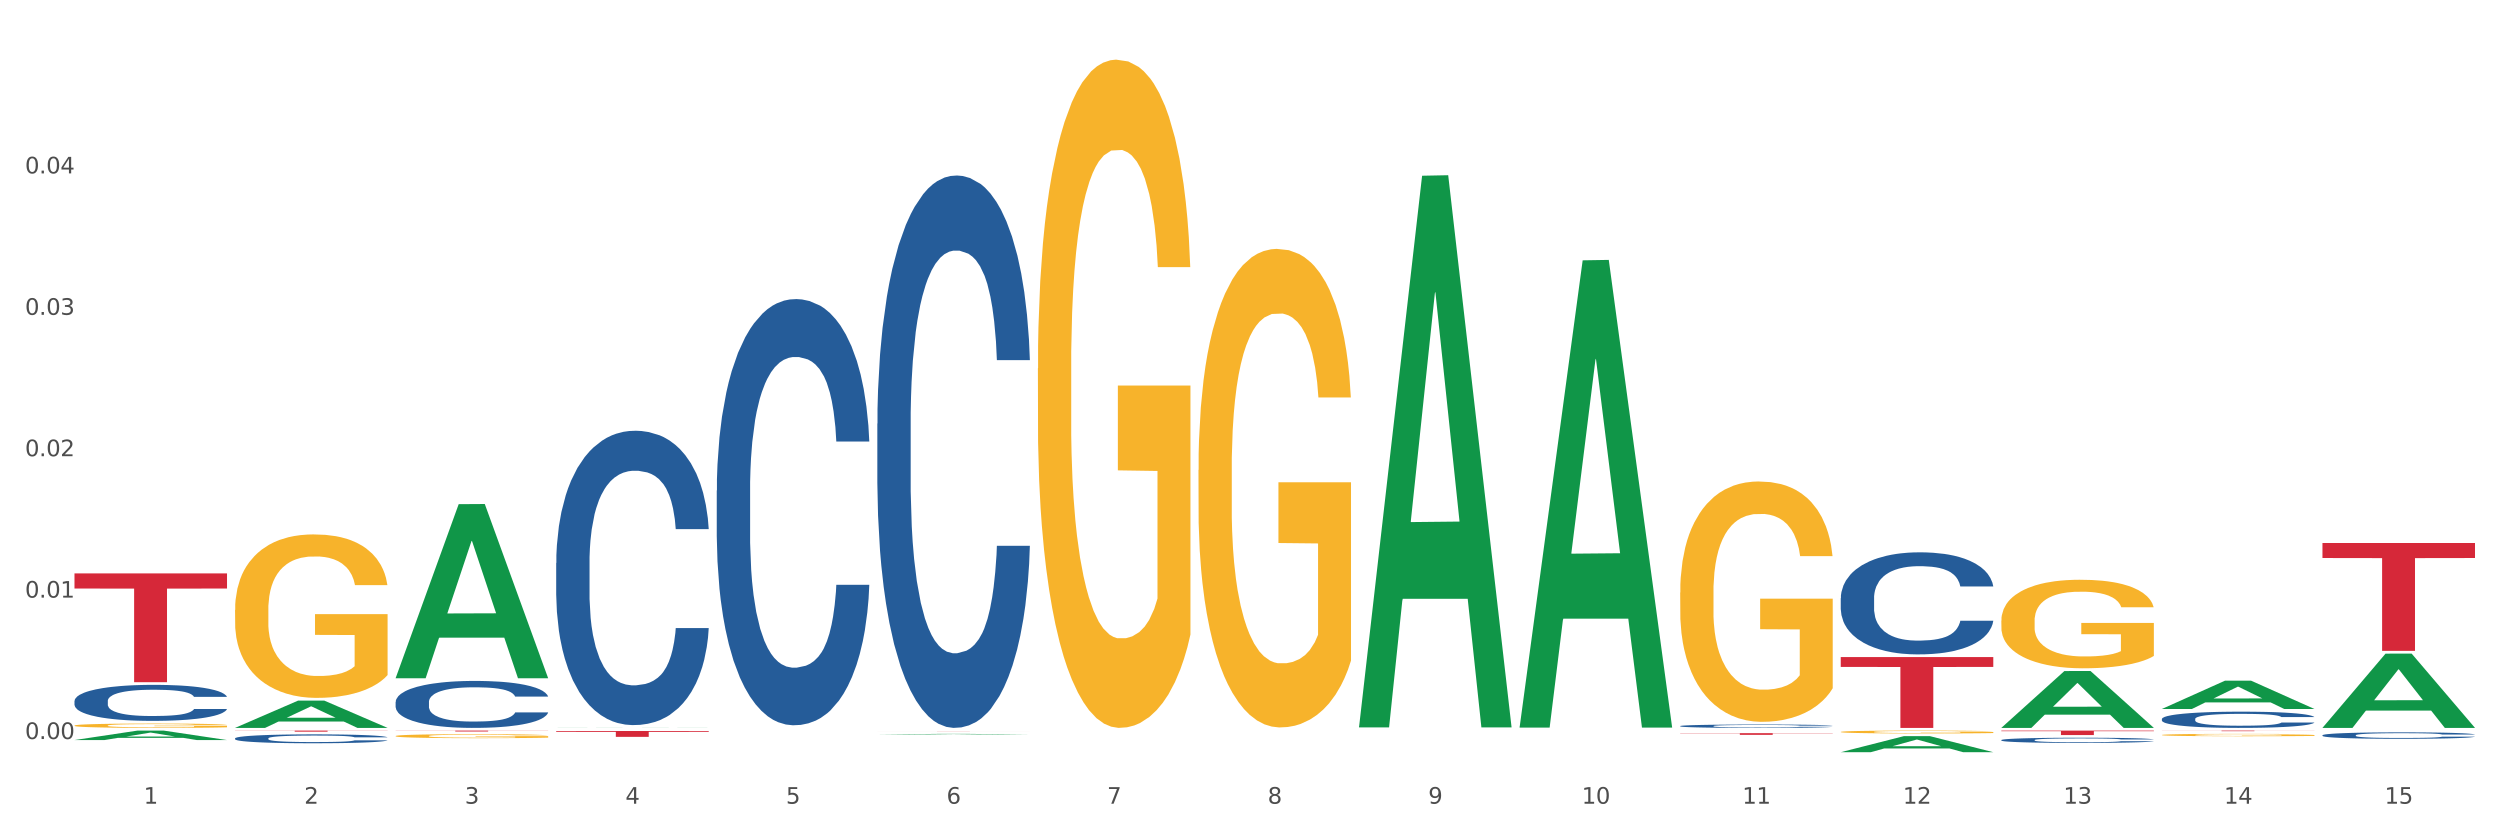<?xml version="1.0" encoding="utf-8" standalone="no"?>
<!DOCTYPE svg PUBLIC "-//W3C//DTD SVG 1.1//EN"
  "http://www.w3.org/Graphics/SVG/1.1/DTD/svg11.dtd">
<svg xmlns:xlink="http://www.w3.org/1999/xlink" width="1080pt" height="360pt" viewBox="0 0 1080 360" xmlns="http://www.w3.org/2000/svg" version="1.1">
 <rect x="0" y="0" width="1080" height="360" fill="#333333" stroke="none"/>
 <defs>
  <style type="text/css">*{stroke-linejoin: round; stroke-linecap: butt}</style>
 </defs>
 <g id="figure_1">
  <g id="patch_1">
   <path d="M 0 360 
L 1080 360 
L 1080 0 
L 0 0 
z
" style="fill: #ffffff; stroke: #ffffff; stroke-linejoin: miter"/>
  </g>
  <g id="axes_1">
   <g id="matplotlib.axis_1">
    <g id="xtick_1">
     <g id="text_1">
      <!-- 1 -->
      <g style="fill: #4d4d4d" transform="translate(62.07 347.204) scale(0.096 -0.096)">
       <defs>
        <path id="DejaVuSans-31" d="M 794 531 
L 1825 531 
L 1825 4091 
L 703 3866 
L 703 4441 
L 1819 4666 
L 2450 4666 
L 2450 531 
L 3481 531 
L 3481 0 
L 794 0 
L 794 531 
z
" transform="scale(0.016)"/>
       </defs>
       <use xlink:href="#DejaVuSans-31"/>
      </g>
     </g>
    </g>
    <g id="xtick_2">
     <g id="text_2">
      <!-- 2 -->
      <g style="fill: #4d4d4d" transform="translate(131.436 347.204) scale(0.096 -0.096)">
       <defs>
        <path id="DejaVuSans-32" d="M 1228 531 
L 3431 531 
L 3431 0 
L 469 0 
L 469 531 
Q 828 903 1448 1529 
Q 2069 2156 2228 2338 
Q 2531 2678 2651 2914 
Q 2772 3150 2772 3378 
Q 2772 3750 2511 3984 
Q 2250 4219 1831 4219 
Q 1534 4219 1204 4116 
Q 875 4013 500 3803 
L 500 4441 
Q 881 4594 1212 4672 
Q 1544 4750 1819 4750 
Q 2544 4750 2975 4387 
Q 3406 4025 3406 3419 
Q 3406 3131 3298 2873 
Q 3191 2616 2906 2266 
Q 2828 2175 2409 1742 
Q 1991 1309 1228 531 
z
" transform="scale(0.016)"/>
       </defs>
       <use xlink:href="#DejaVuSans-32"/>
      </g>
     </g>
    </g>
    <g id="xtick_3">
     <g id="text_3">
      <!-- 3 -->
      <g style="fill: #4d4d4d" transform="translate(200.802 347.204) scale(0.096 -0.096)">
       <defs>
        <path id="DejaVuSans-33" d="M 2597 2516 
Q 3050 2419 3304 2112 
Q 3559 1806 3559 1356 
Q 3559 666 3084 287 
Q 2609 -91 1734 -91 
Q 1441 -91 1130 -33 
Q 819 25 488 141 
L 488 750 
Q 750 597 1062 519 
Q 1375 441 1716 441 
Q 2309 441 2620 675 
Q 2931 909 2931 1356 
Q 2931 1769 2642 2001 
Q 2353 2234 1838 2234 
L 1294 2234 
L 1294 2753 
L 1863 2753 
Q 2328 2753 2575 2939 
Q 2822 3125 2822 3475 
Q 2822 3834 2567 4026 
Q 2313 4219 1838 4219 
Q 1578 4219 1281 4162 
Q 984 4106 628 3988 
L 628 4550 
Q 988 4650 1302 4700 
Q 1616 4750 1894 4750 
Q 2613 4750 3031 4423 
Q 3450 4097 3450 3541 
Q 3450 3153 3228 2886 
Q 3006 2619 2597 2516 
z
" transform="scale(0.016)"/>
       </defs>
       <use xlink:href="#DejaVuSans-33"/>
      </g>
     </g>
    </g>
    <g id="xtick_4">
     <g id="text_4">
      <!-- 4 -->
      <g style="fill: #4d4d4d" transform="translate(270.169 347.204) scale(0.096 -0.096)">
       <defs>
        <path id="DejaVuSans-34" d="M 2419 4116 
L 825 1625 
L 2419 1625 
L 2419 4116 
z
M 2253 4666 
L 3047 4666 
L 3047 1625 
L 3713 1625 
L 3713 1100 
L 3047 1100 
L 3047 0 
L 2419 0 
L 2419 1100 
L 313 1100 
L 313 1709 
L 2253 4666 
z
" transform="scale(0.016)"/>
       </defs>
       <use xlink:href="#DejaVuSans-34"/>
      </g>
     </g>
    </g>
    <g id="xtick_5">
     <g id="text_5">
      <!-- 5 -->
      <g style="fill: #4d4d4d" transform="translate(339.535 347.204) scale(0.096 -0.096)">
       <defs>
        <path id="DejaVuSans-35" d="M 691 4666 
L 3169 4666 
L 3169 4134 
L 1269 4134 
L 1269 2991 
Q 1406 3038 1543 3061 
Q 1681 3084 1819 3084 
Q 2600 3084 3056 2656 
Q 3513 2228 3513 1497 
Q 3513 744 3044 326 
Q 2575 -91 1722 -91 
Q 1428 -91 1123 -41 
Q 819 9 494 109 
L 494 744 
Q 775 591 1075 516 
Q 1375 441 1709 441 
Q 2250 441 2565 725 
Q 2881 1009 2881 1497 
Q 2881 1984 2565 2268 
Q 2250 2553 1709 2553 
Q 1456 2553 1204 2497 
Q 953 2441 691 2322 
L 691 4666 
z
" transform="scale(0.016)"/>
       </defs>
       <use xlink:href="#DejaVuSans-35"/>
      </g>
     </g>
    </g>
    <g id="xtick_6">
     <g id="text_6">
      <!-- 6 -->
      <g style="fill: #4d4d4d" transform="translate(408.901 347.204) scale(0.096 -0.096)">
       <defs>
        <path id="DejaVuSans-36" d="M 2113 2584 
Q 1688 2584 1439 2293 
Q 1191 2003 1191 1497 
Q 1191 994 1439 701 
Q 1688 409 2113 409 
Q 2538 409 2786 701 
Q 3034 994 3034 1497 
Q 3034 2003 2786 2293 
Q 2538 2584 2113 2584 
z
M 3366 4563 
L 3366 3988 
Q 3128 4100 2886 4159 
Q 2644 4219 2406 4219 
Q 1781 4219 1451 3797 
Q 1122 3375 1075 2522 
Q 1259 2794 1537 2939 
Q 1816 3084 2150 3084 
Q 2853 3084 3261 2657 
Q 3669 2231 3669 1497 
Q 3669 778 3244 343 
Q 2819 -91 2113 -91 
Q 1303 -91 875 529 
Q 447 1150 447 2328 
Q 447 3434 972 4092 
Q 1497 4750 2381 4750 
Q 2619 4750 2861 4703 
Q 3103 4656 3366 4563 
z
" transform="scale(0.016)"/>
       </defs>
       <use xlink:href="#DejaVuSans-36"/>
      </g>
     </g>
    </g>
    <g id="xtick_7">
     <g id="text_7">
      <!-- 7 -->
      <g style="fill: #4d4d4d" transform="translate(478.267 347.204) scale(0.096 -0.096)">
       <defs>
        <path id="DejaVuSans-37" d="M 525 4666 
L 3525 4666 
L 3525 4397 
L 1831 0 
L 1172 0 
L 2766 4134 
L 525 4134 
L 525 4666 
z
" transform="scale(0.016)"/>
       </defs>
       <use xlink:href="#DejaVuSans-37"/>
      </g>
     </g>
    </g>
    <g id="xtick_8">
     <g id="text_8">
      <!-- 8 -->
      <g style="fill: #4d4d4d" transform="translate(547.634 347.204) scale(0.096 -0.096)">
       <defs>
        <path id="DejaVuSans-38" d="M 2034 2216 
Q 1584 2216 1326 1975 
Q 1069 1734 1069 1313 
Q 1069 891 1326 650 
Q 1584 409 2034 409 
Q 2484 409 2743 651 
Q 3003 894 3003 1313 
Q 3003 1734 2745 1975 
Q 2488 2216 2034 2216 
z
M 1403 2484 
Q 997 2584 770 2862 
Q 544 3141 544 3541 
Q 544 4100 942 4425 
Q 1341 4750 2034 4750 
Q 2731 4750 3128 4425 
Q 3525 4100 3525 3541 
Q 3525 3141 3298 2862 
Q 3072 2584 2669 2484 
Q 3125 2378 3379 2068 
Q 3634 1759 3634 1313 
Q 3634 634 3220 271 
Q 2806 -91 2034 -91 
Q 1263 -91 848 271 
Q 434 634 434 1313 
Q 434 1759 690 2068 
Q 947 2378 1403 2484 
z
M 1172 3481 
Q 1172 3119 1398 2916 
Q 1625 2713 2034 2713 
Q 2441 2713 2670 2916 
Q 2900 3119 2900 3481 
Q 2900 3844 2670 4047 
Q 2441 4250 2034 4250 
Q 1625 4250 1398 4047 
Q 1172 3844 1172 3481 
z
" transform="scale(0.016)"/>
       </defs>
       <use xlink:href="#DejaVuSans-38"/>
      </g>
     </g>
    </g>
    <g id="xtick_9">
     <g id="text_9">
      <!-- 9 -->
      <g style="fill: #4d4d4d" transform="translate(617 347.204) scale(0.096 -0.096)">
       <defs>
        <path id="DejaVuSans-39" d="M 703 97 
L 703 672 
Q 941 559 1184 500 
Q 1428 441 1663 441 
Q 2288 441 2617 861 
Q 2947 1281 2994 2138 
Q 2813 1869 2534 1725 
Q 2256 1581 1919 1581 
Q 1219 1581 811 2004 
Q 403 2428 403 3163 
Q 403 3881 828 4315 
Q 1253 4750 1959 4750 
Q 2769 4750 3195 4129 
Q 3622 3509 3622 2328 
Q 3622 1225 3098 567 
Q 2575 -91 1691 -91 
Q 1453 -91 1209 -44 
Q 966 3 703 97 
z
M 1959 2075 
Q 2384 2075 2632 2365 
Q 2881 2656 2881 3163 
Q 2881 3666 2632 3958 
Q 2384 4250 1959 4250 
Q 1534 4250 1286 3958 
Q 1038 3666 1038 3163 
Q 1038 2656 1286 2365 
Q 1534 2075 1959 2075 
z
" transform="scale(0.016)"/>
       </defs>
       <use xlink:href="#DejaVuSans-39"/>
      </g>
     </g>
    </g>
    <g id="xtick_10">
     <g id="text_10">
      <!-- 10 -->
      <g style="fill: #4d4d4d" transform="translate(683.312 347.204) scale(0.096 -0.096)">
       <defs>
        <path id="DejaVuSans-30" d="M 2034 4250 
Q 1547 4250 1301 3770 
Q 1056 3291 1056 2328 
Q 1056 1369 1301 889 
Q 1547 409 2034 409 
Q 2525 409 2770 889 
Q 3016 1369 3016 2328 
Q 3016 3291 2770 3770 
Q 2525 4250 2034 4250 
z
M 2034 4750 
Q 2819 4750 3233 4129 
Q 3647 3509 3647 2328 
Q 3647 1150 3233 529 
Q 2819 -91 2034 -91 
Q 1250 -91 836 529 
Q 422 1150 422 2328 
Q 422 3509 836 4129 
Q 1250 4750 2034 4750 
z
" transform="scale(0.016)"/>
       </defs>
       <use xlink:href="#DejaVuSans-31"/>
       <use xlink:href="#DejaVuSans-30" transform="translate(63.623 0)"/>
      </g>
     </g>
    </g>
    <g id="xtick_11">
     <g id="text_11">
      <!-- 11 -->
      <g style="fill: #4d4d4d" transform="translate(752.678 347.204) scale(0.096 -0.096)">
       <use xlink:href="#DejaVuSans-31"/>
       <use xlink:href="#DejaVuSans-31" transform="translate(63.623 0)"/>
      </g>
     </g>
    </g>
    <g id="xtick_12">
     <g id="text_12">
      <!-- 12 -->
      <g style="fill: #4d4d4d" transform="translate(822.044 347.204) scale(0.096 -0.096)">
       <use xlink:href="#DejaVuSans-31"/>
       <use xlink:href="#DejaVuSans-32" transform="translate(63.623 0)"/>
      </g>
     </g>
    </g>
    <g id="xtick_13">
     <g id="text_13">
      <!-- 13 -->
      <g style="fill: #4d4d4d" transform="translate(891.411 347.204) scale(0.096 -0.096)">
       <use xlink:href="#DejaVuSans-31"/>
       <use xlink:href="#DejaVuSans-33" transform="translate(63.623 0)"/>
      </g>
     </g>
    </g>
    <g id="xtick_14">
     <g id="text_14">
      <!-- 14 -->
      <g style="fill: #4d4d4d" transform="translate(960.777 347.204) scale(0.096 -0.096)">
       <use xlink:href="#DejaVuSans-31"/>
       <use xlink:href="#DejaVuSans-34" transform="translate(63.623 0)"/>
      </g>
     </g>
    </g>
    <g id="xtick_15">
     <g id="text_15">
      <!-- 15 -->
      <g style="fill: #4d4d4d" transform="translate(1030.143 347.204) scale(0.096 -0.096)">
       <use xlink:href="#DejaVuSans-31"/>
       <use xlink:href="#DejaVuSans-35" transform="translate(63.623 0)"/>
      </g>
     </g>
    </g>
    <g id="xtick_16"/>
    <g id="xtick_17"/>
    <g id="xtick_18"/>
    <g id="xtick_19"/>
    <g id="xtick_20"/>
    <g id="xtick_21"/>
    <g id="xtick_22"/>
    <g id="xtick_23"/>
    <g id="xtick_24"/>
    <g id="xtick_25"/>
    <g id="xtick_26"/>
    <g id="xtick_27"/>
    <g id="xtick_28"/>
    <g id="xtick_29"/>
   </g>
   <g id="matplotlib.axis_2">
    <g id="ytick_1">
     <g id="text_16">
      <!-- 0.00 -->
      <g style="fill: #4d4d4d" transform="translate(10.8 319.26) scale(0.096 -0.096)">
       <defs>
        <path id="DejaVuSans-2e" d="M 684 794 
L 1344 794 
L 1344 0 
L 684 0 
L 684 794 
z
" transform="scale(0.016)"/>
       </defs>
       <use xlink:href="#DejaVuSans-30"/>
       <use xlink:href="#DejaVuSans-2e" transform="translate(63.623 0)"/>
       <use xlink:href="#DejaVuSans-30" transform="translate(95.41 0)"/>
       <use xlink:href="#DejaVuSans-30" transform="translate(159.033 0)"/>
      </g>
     </g>
    </g>
    <g id="ytick_2">
     <g id="text_17">
      <!-- 0.01 -->
      <g style="fill: #4d4d4d" transform="translate(10.8 258.175) scale(0.096 -0.096)">
       <use xlink:href="#DejaVuSans-30"/>
       <use xlink:href="#DejaVuSans-2e" transform="translate(63.623 0)"/>
       <use xlink:href="#DejaVuSans-30" transform="translate(95.41 0)"/>
       <use xlink:href="#DejaVuSans-31" transform="translate(159.033 0)"/>
      </g>
     </g>
    </g>
    <g id="ytick_3">
     <g id="text_18">
      <!-- 0.02 -->
      <g style="fill: #4d4d4d" transform="translate(10.8 197.09) scale(0.096 -0.096)">
       <use xlink:href="#DejaVuSans-30"/>
       <use xlink:href="#DejaVuSans-2e" transform="translate(63.623 0)"/>
       <use xlink:href="#DejaVuSans-30" transform="translate(95.41 0)"/>
       <use xlink:href="#DejaVuSans-32" transform="translate(159.033 0)"/>
      </g>
     </g>
    </g>
    <g id="ytick_4">
     <g id="text_19">
      <!-- 0.03 -->
      <g style="fill: #4d4d4d" transform="translate(10.8 136.005) scale(0.096 -0.096)">
       <use xlink:href="#DejaVuSans-30"/>
       <use xlink:href="#DejaVuSans-2e" transform="translate(63.623 0)"/>
       <use xlink:href="#DejaVuSans-30" transform="translate(95.41 0)"/>
       <use xlink:href="#DejaVuSans-33" transform="translate(159.033 0)"/>
      </g>
     </g>
    </g>
    <g id="ytick_5">
     <g id="text_20">
      <!-- 0.04 -->
      <g style="fill: #4d4d4d" transform="translate(10.8 74.92) scale(0.096 -0.096)">
       <use xlink:href="#DejaVuSans-30"/>
       <use xlink:href="#DejaVuSans-2e" transform="translate(63.623 0)"/>
       <use xlink:href="#DejaVuSans-30" transform="translate(95.41 0)"/>
       <use xlink:href="#DejaVuSans-34" transform="translate(159.033 0)"/>
      </g>
     </g>
    </g>
    <g id="ytick_6"/>
    <g id="ytick_7"/>
    <g id="ytick_8"/>
    <g id="ytick_9"/>
    <g id="ytick_10"/>
   </g>
   <g id="PolyCollection_1">
    <path d="M 32.175 319.697 
L 32.243 319.694 
L 59.417 315.616 
L 70.695 315.613 
L 98.073 319.705 
L 85.029 319.705 
L 79.119 318.752 
L 51.061 318.752 
L 50.857 318.768 
L 45.151 319.705 
L 32.175 319.705 
L 32.175 319.697 
L 54.594 318.183 
L 75.586 318.18 
L 65.192 316.485 
L 65.056 316.477 
L 64.92 316.489 
L 54.526 318.18 
L 54.594 318.183 
L 32.175 319.697 
z
" clip-path="url(#p7bec5d9618)" style="fill: #109648"/>
    <path d="M 864.57 315.613 
L 930.468 315.613 
L 930.468 315.88 
L 904.546 315.882 
L 904.546 317.536 
L 890.335 317.536 
L 890.335 315.882 
L 864.57 315.88 
L 864.57 315.614 
L 864.57 315.613 
z
" clip-path="url(#p7bec5d9618)" style="fill: #d62839"/>
    <path d="M 795.203 283.861 
L 861.101 283.861 
L 861.101 288.112 
L 835.179 288.141 
L 835.179 314.453 
L 820.969 314.453 
L 820.969 288.141 
L 795.203 288.112 
L 795.203 283.89 
L 795.203 283.861 
z
" clip-path="url(#p7bec5d9618)" style="fill: #d62839"/>
    <path d="M 725.837 316.731 
L 791.735 316.731 
L 791.735 316.832 
L 765.813 316.832 
L 765.813 317.453 
L 751.603 317.453 
L 751.603 316.832 
L 725.837 316.832 
L 725.837 316.732 
L 725.837 316.731 
z
" clip-path="url(#p7bec5d9618)" style="fill: #d62839"/>
    <path d="M 379.006 315.819 
L 444.904 315.819 
L 444.904 315.826 
L 418.982 315.826 
L 418.982 315.868 
L 404.772 315.868 
L 404.772 315.826 
L 379.006 315.826 
L 379.006 315.819 
L 379.006 315.819 
z
" clip-path="url(#p7bec5d9618)" style="fill: #d62839"/>
    <path d="M 32.175 313.445 
L 32.253 313.443 
L 32.253 313.381 
L 32.408 313.328 
L 33.186 313.2 
L 34.353 313.094 
L 35.209 313.037 
L 36.065 312.991 
L 37.076 312.945 
L 38.321 312.897 
L 40.578 312.826 
L 41.978 312.791 
L 43.69 312.753 
L 46.802 312.698 
L 49.058 312.667 
L 51.392 312.642 
L 55.204 312.611 
L 57.694 312.597 
L 60.339 312.587 
L 63.529 312.58 
L 65.941 312.578 
L 71.231 312.583 
L 75.744 312.599 
L 77.922 312.611 
L 80.723 312.631 
L 82.201 312.645 
L 84.613 312.672 
L 87.103 312.708 
L 88.815 312.739 
L 91.382 312.797 
L 93.327 312.856 
L 95.116 312.927 
L 96.05 312.977 
L 96.75 313.023 
L 97.373 313.076 
L 97.995 313.16 
L 83.991 313.16 
L 83.446 313.1 
L 82.59 313.044 
L 81.346 312.989 
L 80.256 312.955 
L 78.389 312.912 
L 76.677 312.885 
L 74.888 312.864 
L 72.71 312.847 
L 70.998 312.838 
L 68.586 312.832 
L 63.84 312.833 
L 60.65 312.847 
L 58.472 312.864 
L 57.071 312.88 
L 55.827 312.897 
L 54.426 312.921 
L 52.792 312.957 
L 51.625 312.989 
L 50.458 313.03 
L 49.525 313.071 
L 48.669 313.119 
L 47.969 313.171 
L 47.424 313.224 
L 46.957 313.289 
L 46.568 313.397 
L 46.568 313.631 
L 46.724 313.684 
L 47.113 313.755 
L 47.58 313.808 
L 48.358 313.871 
L 49.058 313.914 
L 50.381 313.975 
L 51.859 314.027 
L 53.026 314.059 
L 54.193 314.087 
L 56.216 314.124 
L 58.472 314.155 
L 60.417 314.174 
L 63.062 314.191 
L 64.852 314.198 
L 66.408 314.201 
L 70.22 314.201 
L 72.943 314.196 
L 75.977 314.184 
L 78.311 314.169 
L 80.256 314.15 
L 82.435 314.119 
L 83.835 314.09 
L 83.835 313.732 
L 66.719 313.731 
L 66.719 313.493 
L 98.073 313.493 
L 98.073 314.191 
L 96.75 314.227 
L 95.272 314.26 
L 93.716 314.289 
L 91.382 314.325 
L 88.581 314.359 
L 86.091 314.383 
L 83.446 314.404 
L 80.334 314.422 
L 76.288 314.44 
L 73.799 314.446 
L 70.687 314.452 
L 67.03 314.453 
L 63.84 314.45 
L 60.728 314.441 
L 57.461 314.426 
L 54.271 314.404 
L 51.859 314.381 
L 49.447 314.354 
L 46.879 314.318 
L 44.857 314.284 
L 43.301 314.253 
L 41.589 314.213 
L 39.722 314.162 
L 38.321 314.116 
L 37.076 314.068 
L 35.754 314.006 
L 34.82 313.953 
L 33.887 313.886 
L 33.342 313.837 
L 32.72 313.76 
L 32.253 313.652 
L 32.175 313.445 
z
" clip-path="url(#p7bec5d9618)" style="fill: #f7b32b"/>
    <path d="M 170.907 315.613 
L 236.805 315.613 
L 236.805 315.668 
L 210.883 315.668 
L 210.883 316.009 
L 196.673 316.009 
L 196.673 315.668 
L 170.907 315.668 
L 170.907 315.613 
L 170.907 315.613 
z
" clip-path="url(#p7bec5d9618)" style="fill: #d62839"/>
    <path d="M 101.541 315.613 
L 167.439 315.613 
L 167.439 315.678 
L 141.517 315.678 
L 141.517 316.081 
L 127.307 316.081 
L 127.307 315.678 
L 101.541 315.678 
L 101.541 315.613 
L 101.541 315.613 
z
" clip-path="url(#p7bec5d9618)" style="fill: #d62839"/>
    <path d="M 32.175 247.713 
L 98.073 247.713 
L 98.073 254.242 
L 72.151 254.286 
L 72.151 294.696 
L 57.941 294.696 
L 57.941 254.286 
L 32.175 254.242 
L 32.175 247.757 
L 32.175 247.713 
z
" clip-path="url(#p7bec5d9618)" style="fill: #d62839"/>
    <path d="M 32.175 302.849 
L 32.253 302.834 
L 32.253 302.436 
L 32.487 301.896 
L 33.343 300.901 
L 34.434 300.148 
L 36.303 299.267 
L 37.316 298.897 
L 38.64 298.485 
L 41.366 297.817 
L 44.482 297.249 
L 46.663 296.936 
L 48.299 296.737 
L 51.96 296.382 
L 54.063 296.225 
L 56.244 296.098 
L 58.114 296.012 
L 61.229 295.913 
L 63.722 295.87 
L 66.604 295.856 
L 69.019 295.87 
L 72.212 295.927 
L 76.886 296.098 
L 78.677 296.197 
L 81.092 296.368 
L 83.585 296.595 
L 85.61 296.822 
L 87.947 297.149 
L 90.361 297.576 
L 92.698 298.116 
L 94.334 298.613 
L 95.658 299.139 
L 96.827 299.779 
L 97.683 300.475 
L 98.073 301.058 
L 83.818 301.058 
L 83.429 300.532 
L 82.65 299.963 
L 81.871 299.58 
L 81.014 299.267 
L 79.69 298.912 
L 78.522 298.684 
L 76.574 298.414 
L 74.783 298.244 
L 73.303 298.144 
L 71.511 298.059 
L 67.694 297.974 
L 64.968 297.974 
L 63.255 298.002 
L 61.151 298.073 
L 59.36 298.173 
L 57.257 298.343 
L 55.621 298.528 
L 53.985 298.769 
L 53.05 298.94 
L 51.648 299.253 
L 50.714 299.509 
L 49.467 299.949 
L 48.766 300.262 
L 47.52 301.072 
L 46.975 301.669 
L 46.741 302.081 
L 46.585 302.536 
L 46.585 304.753 
L 47.053 305.748 
L 47.442 306.174 
L 48.065 306.658 
L 49.234 307.283 
L 50.947 307.894 
L 52.739 308.335 
L 54.219 308.605 
L 55.621 308.804 
L 57.023 308.96 
L 58.737 309.102 
L 60.139 309.187 
L 62.242 309.273 
L 64.734 309.315 
L 66.682 309.315 
L 70.654 309.244 
L 72.446 309.173 
L 74.16 309.074 
L 76.029 308.917 
L 77.509 308.747 
L 78.366 308.619 
L 79.768 308.349 
L 80.858 308.065 
L 81.793 307.738 
L 82.416 307.453 
L 83.117 307.027 
L 83.663 306.544 
L 83.818 306.288 
L 98.073 306.288 
L 97.761 306.8 
L 97.216 307.297 
L 96.126 307.965 
L 95.269 308.349 
L 93.945 308.818 
L 92.542 309.216 
L 90.595 309.656 
L 88.804 309.983 
L 86.934 310.268 
L 84.909 310.523 
L 81.248 310.879 
L 79.924 310.978 
L 77.12 311.149 
L 74.939 311.248 
L 71.745 311.348 
L 68.473 311.405 
L 65.046 311.419 
L 62.008 311.39 
L 58.659 311.305 
L 56.556 311.22 
L 54.219 311.092 
L 51.493 310.893 
L 48.922 310.651 
L 46.507 310.367 
L 44.248 310.04 
L 42.145 309.671 
L 39.419 309.059 
L 37.394 308.463 
L 35.914 307.908 
L 34.901 307.439 
L 33.889 306.842 
L 33.343 306.43 
L 32.487 305.435 
L 32.175 304.511 
L 32.175 302.849 
z
" clip-path="url(#p7bec5d9618)" style="fill: #255c99"/>
    <path d="M 101.541 318.969 
L 101.619 318.965 
L 101.619 318.867 
L 101.853 318.733 
L 102.71 318.487 
L 103.8 318.301 
L 105.67 318.083 
L 106.682 317.992 
L 108.006 317.89 
L 110.733 317.725 
L 113.848 317.585 
L 116.029 317.507 
L 117.665 317.458 
L 121.326 317.37 
L 123.429 317.332 
L 125.61 317.3 
L 127.48 317.279 
L 130.595 317.255 
L 133.088 317.244 
L 135.97 317.24 
L 138.385 317.244 
L 141.578 317.258 
L 146.252 317.3 
L 148.044 317.325 
L 150.458 317.367 
L 152.951 317.423 
L 154.976 317.479 
L 157.313 317.56 
L 159.728 317.665 
L 162.064 317.799 
L 163.7 317.922 
L 165.024 318.052 
L 166.193 318.21 
L 167.05 318.382 
L 167.439 318.526 
L 153.185 318.526 
L 152.795 318.396 
L 152.016 318.256 
L 151.237 318.161 
L 150.38 318.083 
L 149.056 317.996 
L 147.888 317.939 
L 145.941 317.873 
L 144.149 317.831 
L 142.669 317.806 
L 140.877 317.785 
L 137.061 317.764 
L 134.334 317.764 
L 132.621 317.771 
L 130.518 317.788 
L 128.726 317.813 
L 126.623 317.855 
L 124.987 317.901 
L 123.351 317.961 
L 122.417 318.003 
L 121.015 318.08 
L 120.08 318.143 
L 118.834 318.252 
L 118.133 318.329 
L 116.886 318.529 
L 116.341 318.677 
L 116.107 318.779 
L 115.952 318.891 
L 115.952 319.439 
L 116.419 319.685 
L 116.808 319.79 
L 117.431 319.91 
L 118.6 320.064 
L 120.314 320.215 
L 122.105 320.324 
L 123.585 320.391 
L 124.987 320.44 
L 126.389 320.479 
L 128.103 320.514 
L 129.505 320.535 
L 131.608 320.556 
L 134.101 320.567 
L 136.048 320.567 
L 140.021 320.549 
L 141.812 320.531 
L 143.526 320.507 
L 145.395 320.468 
L 146.875 320.426 
L 147.732 320.394 
L 149.134 320.328 
L 150.225 320.258 
L 151.159 320.177 
L 151.783 320.106 
L 152.484 320.001 
L 153.029 319.882 
L 153.185 319.818 
L 167.439 319.818 
L 167.128 319.945 
L 166.582 320.068 
L 165.492 320.233 
L 164.635 320.328 
L 163.311 320.444 
L 161.909 320.542 
L 159.961 320.651 
L 158.17 320.732 
L 156.3 320.802 
L 154.275 320.865 
L 150.614 320.953 
L 149.29 320.978 
L 146.486 321.02 
L 144.305 321.044 
L 141.111 321.069 
L 137.84 321.083 
L 134.412 321.086 
L 131.374 321.079 
L 128.025 321.058 
L 125.922 321.037 
L 123.585 321.006 
L 120.859 320.956 
L 118.288 320.897 
L 115.874 320.827 
L 113.615 320.746 
L 111.512 320.654 
L 108.785 320.503 
L 106.76 320.356 
L 105.28 320.219 
L 104.267 320.103 
L 103.255 319.955 
L 102.71 319.854 
L 101.853 319.608 
L 101.541 319.379 
L 101.541 318.969 
z
" clip-path="url(#p7bec5d9618)" style="fill: #255c99"/>
    <path d="M 170.907 303.278 
L 170.985 303.259 
L 170.985 302.74 
L 171.219 302.036 
L 172.076 300.739 
L 173.166 299.757 
L 175.036 298.608 
L 176.048 298.126 
L 177.373 297.588 
L 180.099 296.717 
L 183.215 295.976 
L 185.396 295.568 
L 187.031 295.309 
L 190.692 294.845 
L 192.796 294.642 
L 194.977 294.475 
L 196.846 294.364 
L 199.962 294.234 
L 202.454 294.178 
L 205.336 294.16 
L 207.751 294.178 
L 210.945 294.252 
L 215.618 294.475 
L 217.41 294.604 
L 219.825 294.827 
L 222.317 295.123 
L 224.342 295.42 
L 226.679 295.846 
L 229.094 296.402 
L 231.431 297.106 
L 233.066 297.755 
L 234.391 298.441 
L 235.559 299.275 
L 236.416 300.183 
L 236.805 300.943 
L 222.551 300.943 
L 222.161 300.257 
L 221.382 299.516 
L 220.604 299.015 
L 219.747 298.608 
L 218.422 298.144 
L 217.254 297.848 
L 215.307 297.496 
L 213.515 297.273 
L 212.035 297.143 
L 210.244 297.032 
L 206.427 296.921 
L 203.701 296.921 
L 201.987 296.958 
L 199.884 297.051 
L 198.092 297.181 
L 195.989 297.403 
L 194.353 297.644 
L 192.718 297.959 
L 191.783 298.181 
L 190.381 298.589 
L 189.446 298.923 
L 188.2 299.497 
L 187.499 299.905 
L 186.252 300.961 
L 185.707 301.74 
L 185.474 302.277 
L 185.318 302.87 
L 185.318 305.761 
L 185.785 307.059 
L 186.175 307.615 
L 186.798 308.245 
L 187.966 309.06 
L 189.68 309.857 
L 191.471 310.432 
L 192.951 310.784 
L 194.353 311.043 
L 195.755 311.247 
L 197.469 311.432 
L 198.871 311.544 
L 200.974 311.655 
L 203.467 311.71 
L 205.414 311.71 
L 209.387 311.618 
L 211.178 311.525 
L 212.892 311.395 
L 214.761 311.191 
L 216.241 310.969 
L 217.098 310.802 
L 218.5 310.45 
L 219.591 310.079 
L 220.526 309.653 
L 221.149 309.283 
L 221.85 308.727 
L 222.395 308.096 
L 222.551 307.763 
L 236.805 307.763 
L 236.494 308.43 
L 235.949 309.079 
L 234.858 309.95 
L 234.001 310.45 
L 232.677 311.062 
L 231.275 311.581 
L 229.328 312.155 
L 227.536 312.581 
L 225.667 312.952 
L 223.641 313.286 
L 219.98 313.749 
L 218.656 313.879 
L 215.852 314.101 
L 213.671 314.231 
L 210.477 314.361 
L 207.206 314.435 
L 203.779 314.453 
L 200.741 314.416 
L 197.391 314.305 
L 195.288 314.194 
L 192.951 314.027 
L 190.225 313.767 
L 187.655 313.452 
L 185.24 313.082 
L 182.981 312.656 
L 180.878 312.174 
L 178.152 311.377 
L 176.126 310.598 
L 174.646 309.876 
L 173.634 309.264 
L 172.621 308.486 
L 172.076 307.948 
L 171.219 306.651 
L 170.907 305.446 
L 170.907 303.278 
z
" clip-path="url(#p7bec5d9618)" style="fill: #255c99"/>
    <path d="M 240.274 243.218 
L 240.352 243.102 
L 240.352 239.851 
L 240.585 235.437 
L 241.442 227.308 
L 242.533 221.153 
L 244.402 213.953 
L 245.415 210.934 
L 246.739 207.566 
L 249.465 202.107 
L 252.581 197.462 
L 254.762 194.907 
L 256.398 193.281 
L 260.059 190.378 
L 262.162 189.101 
L 264.343 188.055 
L 266.212 187.359 
L 269.328 186.546 
L 271.821 186.197 
L 274.703 186.081 
L 277.117 186.197 
L 280.311 186.662 
L 284.985 188.055 
L 286.776 188.868 
L 289.191 190.262 
L 291.683 192.12 
L 293.709 193.978 
L 296.045 196.649 
L 298.46 200.133 
L 300.797 204.546 
L 302.433 208.611 
L 303.757 212.908 
L 304.925 218.134 
L 305.782 223.824 
L 306.172 228.586 
L 291.917 228.586 
L 291.528 224.289 
L 290.749 219.643 
L 289.97 216.508 
L 289.113 213.953 
L 287.789 211.05 
L 286.62 209.192 
L 284.673 206.985 
L 282.881 205.591 
L 281.401 204.779 
L 279.61 204.082 
L 275.793 203.385 
L 273.067 203.385 
L 271.353 203.617 
L 269.25 204.198 
L 267.458 205.011 
L 265.355 206.404 
L 263.72 207.914 
L 262.084 209.888 
L 261.149 211.282 
L 259.747 213.837 
L 258.812 215.927 
L 257.566 219.527 
L 256.865 222.082 
L 255.619 228.702 
L 255.073 233.579 
L 254.84 236.947 
L 254.684 240.663 
L 254.684 258.78 
L 255.151 266.909 
L 255.541 270.393 
L 256.164 274.342 
L 257.332 279.452 
L 259.046 284.445 
L 260.838 288.045 
L 262.318 290.252 
L 263.72 291.878 
L 265.122 293.155 
L 266.835 294.317 
L 268.237 295.013 
L 270.341 295.71 
L 272.833 296.059 
L 274.78 296.059 
L 278.753 295.478 
L 280.545 294.897 
L 282.258 294.084 
L 284.128 292.807 
L 285.608 291.413 
L 286.465 290.368 
L 287.867 288.162 
L 288.957 285.839 
L 289.892 283.168 
L 290.515 280.845 
L 291.216 277.361 
L 291.761 273.413 
L 291.917 271.322 
L 306.172 271.322 
L 305.86 275.503 
L 305.315 279.568 
L 304.224 285.026 
L 303.367 288.162 
L 302.043 291.994 
L 300.641 295.246 
L 298.694 298.846 
L 296.902 301.517 
L 295.033 303.839 
L 293.008 305.93 
L 289.347 308.833 
L 288.022 309.646 
L 285.218 311.04 
L 283.037 311.853 
L 279.844 312.666 
L 276.572 313.13 
L 273.145 313.246 
L 270.107 313.014 
L 266.757 312.317 
L 264.654 311.62 
L 262.318 310.575 
L 259.591 308.949 
L 257.021 306.975 
L 254.606 304.652 
L 252.347 301.981 
L 250.244 298.962 
L 247.518 293.968 
L 245.493 289.091 
L 244.013 284.561 
L 243 280.729 
L 241.987 275.852 
L 241.442 272.484 
L 240.585 264.354 
L 240.274 256.806 
L 240.274 243.218 
z
" clip-path="url(#p7bec5d9618)" style="fill: #255c99"/>
    <path d="M 309.64 211.928 
L 309.718 211.76 
L 309.718 207.052 
L 309.951 200.662 
L 310.808 188.892 
L 311.899 179.98 
L 313.768 169.554 
L 314.781 165.183 
L 316.105 160.306 
L 318.831 152.403 
L 321.947 145.677 
L 324.128 141.978 
L 325.764 139.624 
L 329.425 135.42 
L 331.528 133.571 
L 333.709 132.057 
L 335.578 131.048 
L 338.694 129.871 
L 341.187 129.367 
L 344.069 129.199 
L 346.484 129.367 
L 349.677 130.039 
L 354.351 132.057 
L 356.142 133.234 
L 358.557 135.252 
L 361.05 137.942 
L 363.075 140.633 
L 365.412 144.5 
L 367.826 149.545 
L 370.163 155.934 
L 371.799 161.82 
L 373.123 168.041 
L 374.291 175.608 
L 375.148 183.847 
L 375.538 190.741 
L 361.283 190.741 
L 360.894 184.52 
L 360.115 177.794 
L 359.336 173.254 
L 358.479 169.554 
L 357.155 165.351 
L 355.987 162.66 
L 354.039 159.466 
L 352.248 157.448 
L 350.768 156.271 
L 348.976 155.262 
L 345.159 154.253 
L 342.433 154.253 
L 340.719 154.589 
L 338.616 155.43 
L 336.825 156.607 
L 334.722 158.625 
L 333.086 160.811 
L 331.45 163.669 
L 330.515 165.687 
L 329.113 169.386 
L 328.179 172.413 
L 326.932 177.626 
L 326.231 181.325 
L 324.985 190.909 
L 324.44 197.972 
L 324.206 202.848 
L 324.05 208.229 
L 324.05 234.46 
L 324.518 246.23 
L 324.907 251.275 
L 325.53 256.992 
L 326.699 264.391 
L 328.412 271.621 
L 330.204 276.834 
L 331.684 280.028 
L 333.086 282.382 
L 334.488 284.232 
L 336.202 285.914 
L 337.604 286.923 
L 339.707 287.931 
L 342.199 288.436 
L 344.147 288.436 
L 348.119 287.595 
L 349.911 286.754 
L 351.624 285.577 
L 353.494 283.728 
L 354.974 281.71 
L 355.831 280.197 
L 357.233 277.002 
L 358.323 273.639 
L 359.258 269.771 
L 359.881 266.408 
L 360.582 261.364 
L 361.127 255.647 
L 361.283 252.62 
L 375.538 252.62 
L 375.226 258.673 
L 374.681 264.559 
L 373.59 272.462 
L 372.734 277.002 
L 371.409 282.551 
L 370.007 287.259 
L 368.06 292.471 
L 366.268 296.339 
L 364.399 299.702 
L 362.374 302.729 
L 358.713 306.932 
L 357.389 308.109 
L 354.584 310.127 
L 352.403 311.304 
L 349.21 312.481 
L 345.938 313.154 
L 342.511 313.322 
L 339.473 312.986 
L 336.124 311.977 
L 334.021 310.968 
L 331.684 309.454 
L 328.957 307.1 
L 326.387 304.242 
L 323.972 300.879 
L 321.713 297.011 
L 319.61 292.64 
L 316.884 285.409 
L 314.859 278.347 
L 313.379 271.789 
L 312.366 266.24 
L 311.354 259.178 
L 310.808 254.302 
L 309.951 242.531 
L 309.64 231.601 
L 309.64 211.928 
z
" clip-path="url(#p7bec5d9618)" style="fill: #255c99"/>
    <path d="M 379.006 183.038 
L 379.084 182.82 
L 379.084 176.718 
L 379.318 168.437 
L 380.175 153.181 
L 381.265 141.631 
L 383.134 128.119 
L 384.147 122.452 
L 385.471 116.132 
L 388.198 105.889 
L 391.313 97.172 
L 393.494 92.377 
L 395.13 89.326 
L 398.791 83.878 
L 400.894 81.481 
L 403.075 79.519 
L 404.945 78.212 
L 408.06 76.686 
L 410.553 76.032 
L 413.435 75.814 
L 415.85 76.032 
L 419.043 76.904 
L 423.717 79.519 
L 425.509 81.045 
L 427.923 83.66 
L 430.416 87.147 
L 432.441 90.634 
L 434.778 95.646 
L 437.193 102.185 
L 439.529 110.466 
L 441.165 118.094 
L 442.489 126.157 
L 443.658 135.964 
L 444.515 146.643 
L 444.904 155.579 
L 430.65 155.579 
L 430.26 147.515 
L 429.481 138.798 
L 428.702 132.913 
L 427.845 128.119 
L 426.521 122.67 
L 425.353 119.183 
L 423.405 115.043 
L 421.614 112.427 
L 420.134 110.902 
L 418.342 109.594 
L 414.526 108.287 
L 411.799 108.287 
L 410.086 108.723 
L 407.982 109.812 
L 406.191 111.338 
L 404.088 113.953 
L 402.452 116.786 
L 400.816 120.491 
L 399.882 123.106 
L 398.479 127.901 
L 397.545 131.824 
L 396.298 138.58 
L 395.597 143.374 
L 394.351 155.797 
L 393.806 164.95 
L 393.572 171.27 
L 393.416 178.244 
L 393.416 212.242 
L 393.884 227.497 
L 394.273 234.035 
L 394.896 241.445 
L 396.065 251.034 
L 397.778 260.405 
L 399.57 267.161 
L 401.05 271.302 
L 402.452 274.353 
L 403.854 276.75 
L 405.568 278.93 
L 406.97 280.237 
L 409.073 281.545 
L 411.566 282.199 
L 413.513 282.199 
L 417.485 281.109 
L 419.277 280.019 
L 420.991 278.494 
L 422.86 276.097 
L 424.34 273.481 
L 425.197 271.52 
L 426.599 267.379 
L 427.69 263.021 
L 428.624 258.008 
L 429.247 253.649 
L 429.948 247.111 
L 430.494 239.702 
L 430.65 235.779 
L 444.904 235.779 
L 444.592 243.624 
L 444.047 251.252 
L 442.957 261.495 
L 442.1 267.379 
L 440.776 274.571 
L 439.374 280.673 
L 437.426 287.429 
L 435.635 292.442 
L 433.765 296.8 
L 431.74 300.723 
L 428.079 306.172 
L 426.755 307.697 
L 423.951 310.312 
L 421.77 311.838 
L 418.576 313.364 
L 415.304 314.235 
L 411.877 314.453 
L 408.839 314.017 
L 405.49 312.71 
L 403.387 311.402 
L 401.05 309.441 
L 398.324 306.39 
L 395.753 302.685 
L 393.339 298.326 
L 391.08 293.314 
L 388.976 287.647 
L 386.25 278.276 
L 384.225 269.123 
L 382.745 260.623 
L 381.732 253.431 
L 380.72 244.278 
L 380.175 237.958 
L 379.318 222.703 
L 379.006 208.537 
L 379.006 183.038 
z
" clip-path="url(#p7bec5d9618)" style="fill: #255c99"/>
    <path d="M 725.837 313.649 
L 725.915 313.648 
L 725.915 313.61 
L 726.149 313.56 
L 727.006 313.466 
L 728.096 313.396 
L 729.966 313.313 
L 730.978 313.278 
L 732.302 313.24 
L 735.029 313.177 
L 738.144 313.124 
L 740.325 313.094 
L 741.961 313.076 
L 745.622 313.042 
L 747.725 313.028 
L 749.906 313.016 
L 751.776 313.008 
L 754.891 312.998 
L 757.384 312.994 
L 760.266 312.993 
L 762.681 312.994 
L 765.874 313 
L 770.548 313.016 
L 772.34 313.025 
L 774.754 313.041 
L 777.247 313.062 
L 779.272 313.084 
L 781.609 313.114 
L 784.024 313.154 
L 786.36 313.205 
L 787.996 313.252 
L 789.32 313.301 
L 790.489 313.361 
L 791.346 313.426 
L 791.735 313.481 
L 777.481 313.481 
L 777.091 313.432 
L 776.312 313.378 
L 775.533 313.342 
L 774.676 313.313 
L 773.352 313.28 
L 772.184 313.258 
L 770.237 313.233 
L 768.445 313.217 
L 766.965 313.208 
L 765.173 313.2 
L 761.357 313.192 
L 758.63 313.192 
L 756.917 313.194 
L 754.814 313.201 
L 753.022 313.21 
L 750.919 313.226 
L 749.283 313.244 
L 747.647 313.266 
L 746.713 313.282 
L 745.311 313.312 
L 744.376 313.336 
L 743.13 313.377 
L 742.429 313.406 
L 741.182 313.482 
L 740.637 313.538 
L 740.403 313.577 
L 740.248 313.62 
L 740.248 313.828 
L 740.715 313.921 
L 741.104 313.961 
L 741.727 314.007 
L 742.896 314.065 
L 744.61 314.123 
L 746.401 314.164 
L 747.881 314.189 
L 749.283 314.208 
L 750.685 314.223 
L 752.399 314.236 
L 753.801 314.244 
L 755.904 314.252 
L 758.397 314.256 
L 760.344 314.256 
L 764.317 314.249 
L 766.108 314.243 
L 767.822 314.233 
L 769.691 314.219 
L 771.171 314.203 
L 772.028 314.191 
L 773.43 314.165 
L 774.521 314.139 
L 775.455 314.108 
L 776.079 314.081 
L 776.78 314.041 
L 777.325 313.996 
L 777.481 313.972 
L 791.735 313.972 
L 791.424 314.02 
L 790.878 314.067 
L 789.788 314.129 
L 788.931 314.165 
L 787.607 314.209 
L 786.205 314.247 
L 784.257 314.288 
L 782.466 314.319 
L 780.596 314.345 
L 778.571 314.369 
L 774.91 314.403 
L 773.586 314.412 
L 770.782 314.428 
L 768.601 314.437 
L 765.407 314.447 
L 762.136 314.452 
L 758.708 314.453 
L 755.67 314.451 
L 752.321 314.443 
L 750.218 314.435 
L 747.881 314.423 
L 745.155 314.404 
L 742.584 314.381 
L 740.17 314.355 
L 737.911 314.324 
L 735.808 314.289 
L 733.081 314.232 
L 731.056 314.176 
L 729.576 314.124 
L 728.563 314.08 
L 727.551 314.024 
L 727.006 313.985 
L 726.149 313.892 
L 725.837 313.805 
L 725.837 313.649 
z
" clip-path="url(#p7bec5d9618)" style="fill: #255c99"/>
    <path d="M 795.203 258.416 
L 795.281 258.376 
L 795.281 257.248 
L 795.515 255.718 
L 796.372 252.899 
L 797.462 250.764 
L 799.332 248.267 
L 800.344 247.22 
L 801.669 246.052 
L 804.395 244.159 
L 807.511 242.548 
L 809.692 241.662 
L 811.327 241.098 
L 814.988 240.091 
L 817.092 239.648 
L 819.273 239.286 
L 821.142 239.044 
L 824.258 238.762 
L 826.75 238.642 
L 829.632 238.601 
L 832.047 238.642 
L 835.241 238.803 
L 839.914 239.286 
L 841.706 239.568 
L 844.121 240.051 
L 846.613 240.696 
L 848.638 241.34 
L 850.975 242.266 
L 853.39 243.474 
L 855.727 245.005 
L 857.362 246.414 
L 858.687 247.905 
L 859.855 249.717 
L 860.712 251.69 
L 861.101 253.342 
L 846.847 253.342 
L 846.457 251.851 
L 845.678 250.241 
L 844.899 249.153 
L 844.043 248.267 
L 842.718 247.26 
L 841.55 246.616 
L 839.603 245.851 
L 837.811 245.367 
L 836.331 245.085 
L 834.54 244.844 
L 830.723 244.602 
L 827.997 244.602 
L 826.283 244.683 
L 824.18 244.884 
L 822.388 245.166 
L 820.285 245.649 
L 818.649 246.173 
L 817.014 246.857 
L 816.079 247.341 
L 814.677 248.227 
L 813.742 248.952 
L 812.496 250.2 
L 811.795 251.086 
L 810.548 253.382 
L 810.003 255.073 
L 809.77 256.241 
L 809.614 257.53 
L 809.614 263.813 
L 810.081 266.632 
L 810.471 267.84 
L 811.094 269.21 
L 812.262 270.982 
L 813.976 272.714 
L 815.767 273.962 
L 817.247 274.727 
L 818.649 275.291 
L 820.051 275.734 
L 821.765 276.137 
L 823.167 276.378 
L 825.27 276.62 
L 827.763 276.741 
L 829.71 276.741 
L 833.683 276.54 
L 835.474 276.338 
L 837.188 276.056 
L 839.057 275.613 
L 840.537 275.13 
L 841.394 274.767 
L 842.796 274.002 
L 843.887 273.197 
L 844.822 272.27 
L 845.445 271.465 
L 846.146 270.257 
L 846.691 268.887 
L 846.847 268.163 
L 861.101 268.163 
L 860.79 269.612 
L 860.245 271.022 
L 859.154 272.915 
L 858.297 274.002 
L 856.973 275.331 
L 855.571 276.459 
L 853.624 277.707 
L 851.832 278.634 
L 849.963 279.439 
L 847.937 280.164 
L 844.276 281.171 
L 842.952 281.453 
L 840.148 281.936 
L 837.967 282.218 
L 834.773 282.5 
L 831.502 282.661 
L 828.074 282.701 
L 825.037 282.621 
L 821.687 282.379 
L 819.584 282.138 
L 817.247 281.775 
L 814.521 281.211 
L 811.951 280.527 
L 809.536 279.721 
L 807.277 278.795 
L 805.174 277.748 
L 802.448 276.016 
L 800.422 274.324 
L 798.942 272.754 
L 797.93 271.425 
L 796.917 269.733 
L 796.372 268.565 
L 795.515 265.746 
L 795.203 263.128 
L 795.203 258.416 
z
" clip-path="url(#p7bec5d9618)" style="fill: #255c99"/>
    <path d="M 864.57 319.703 
L 864.648 319.701 
L 864.648 319.643 
L 864.881 319.566 
L 865.738 319.422 
L 866.829 319.314 
L 868.698 319.187 
L 869.711 319.134 
L 871.035 319.074 
L 873.761 318.978 
L 876.877 318.896 
L 879.058 318.851 
L 880.694 318.822 
L 884.355 318.771 
L 886.458 318.749 
L 888.639 318.73 
L 890.508 318.718 
L 893.624 318.704 
L 896.117 318.697 
L 898.999 318.695 
L 901.413 318.697 
L 904.607 318.706 
L 909.281 318.73 
L 911.072 318.744 
L 913.487 318.769 
L 915.979 318.802 
L 918.005 318.835 
L 920.341 318.882 
L 922.756 318.943 
L 925.093 319.021 
L 926.729 319.093 
L 928.053 319.168 
L 929.221 319.26 
L 930.078 319.361 
L 930.468 319.445 
L 916.213 319.445 
L 915.824 319.369 
L 915.045 319.287 
L 914.266 319.232 
L 913.409 319.187 
L 912.085 319.136 
L 910.916 319.103 
L 908.969 319.064 
L 907.177 319.039 
L 905.697 319.025 
L 903.906 319.013 
L 900.089 319 
L 897.363 319 
L 895.649 319.005 
L 893.546 319.015 
L 891.754 319.029 
L 889.651 319.054 
L 888.016 319.08 
L 886.38 319.115 
L 885.445 319.14 
L 884.043 319.185 
L 883.108 319.222 
L 881.862 319.285 
L 881.161 319.33 
L 879.915 319.447 
L 879.369 319.533 
L 879.136 319.592 
L 878.98 319.658 
L 878.98 319.977 
L 879.447 320.121 
L 879.837 320.182 
L 880.46 320.252 
L 881.628 320.342 
L 883.342 320.43 
L 885.134 320.493 
L 886.614 320.532 
L 888.016 320.561 
L 889.418 320.583 
L 891.131 320.604 
L 892.533 320.616 
L 894.637 320.628 
L 897.129 320.634 
L 899.076 320.634 
L 903.049 320.624 
L 904.841 320.614 
L 906.554 320.6 
L 908.424 320.577 
L 909.904 320.553 
L 910.76 320.534 
L 912.163 320.495 
L 913.253 320.454 
L 914.188 320.407 
L 914.811 320.366 
L 915.512 320.305 
L 916.057 320.235 
L 916.213 320.198 
L 930.468 320.198 
L 930.156 320.272 
L 929.611 320.344 
L 928.52 320.44 
L 927.663 320.495 
L 926.339 320.563 
L 924.937 320.62 
L 922.99 320.684 
L 921.198 320.731 
L 919.329 320.772 
L 917.304 320.809 
L 913.643 320.86 
L 912.318 320.874 
L 909.514 320.899 
L 907.333 320.913 
L 904.14 320.927 
L 900.868 320.936 
L 897.441 320.938 
L 894.403 320.933 
L 891.053 320.921 
L 888.95 320.909 
L 886.614 320.89 
L 883.887 320.862 
L 881.317 320.827 
L 878.902 320.786 
L 876.643 320.739 
L 874.54 320.686 
L 871.814 320.598 
L 869.789 320.512 
L 868.309 320.432 
L 867.296 320.364 
L 866.283 320.278 
L 865.738 320.219 
L 864.881 320.075 
L 864.57 319.942 
L 864.57 319.703 
z
" clip-path="url(#p7bec5d9618)" style="fill: #255c99"/>
    <path d="M 933.936 310.59 
L 934.014 310.584 
L 934.014 310.405 
L 934.247 310.161 
L 935.104 309.713 
L 936.195 309.373 
L 938.064 308.976 
L 939.077 308.809 
L 940.401 308.624 
L 943.127 308.323 
L 946.243 308.066 
L 948.424 307.925 
L 950.06 307.836 
L 953.721 307.675 
L 955.824 307.605 
L 958.005 307.547 
L 959.874 307.509 
L 962.99 307.464 
L 965.483 307.445 
L 968.365 307.438 
L 970.779 307.445 
L 973.973 307.47 
L 978.647 307.547 
L 980.438 307.592 
L 982.853 307.669 
L 985.346 307.772 
L 987.371 307.874 
L 989.708 308.021 
L 992.122 308.214 
L 994.459 308.457 
L 996.095 308.681 
L 997.419 308.918 
L 998.587 309.207 
L 999.444 309.52 
L 999.834 309.783 
L 985.579 309.783 
L 985.19 309.546 
L 984.411 309.29 
L 983.632 309.117 
L 982.775 308.976 
L 981.451 308.816 
L 980.283 308.713 
L 978.335 308.592 
L 976.544 308.515 
L 975.064 308.47 
L 973.272 308.431 
L 969.455 308.393 
L 966.729 308.393 
L 965.015 308.406 
L 962.912 308.438 
L 961.121 308.483 
L 959.018 308.56 
L 957.382 308.643 
L 955.746 308.752 
L 954.811 308.829 
L 953.409 308.97 
L 952.475 309.085 
L 951.228 309.283 
L 950.527 309.424 
L 949.281 309.79 
L 948.736 310.059 
L 948.502 310.244 
L 948.346 310.449 
L 948.346 311.449 
L 948.814 311.897 
L 949.203 312.089 
L 949.826 312.307 
L 950.995 312.589 
L 952.708 312.864 
L 954.5 313.063 
L 955.98 313.185 
L 957.382 313.274 
L 958.784 313.345 
L 960.498 313.409 
L 961.9 313.447 
L 964.003 313.486 
L 966.495 313.505 
L 968.443 313.505 
L 972.415 313.473 
L 974.207 313.441 
L 975.92 313.396 
L 977.79 313.326 
L 979.27 313.249 
L 980.127 313.191 
L 981.529 313.069 
L 982.619 312.941 
L 983.554 312.794 
L 984.177 312.666 
L 984.878 312.474 
L 985.423 312.256 
L 985.579 312.141 
L 999.834 312.141 
L 999.522 312.371 
L 998.977 312.595 
L 997.886 312.897 
L 997.03 313.069 
L 995.705 313.281 
L 994.303 313.46 
L 992.356 313.659 
L 990.564 313.806 
L 988.695 313.934 
L 986.67 314.05 
L 983.009 314.21 
L 981.685 314.255 
L 978.88 314.331 
L 976.699 314.376 
L 973.506 314.421 
L 970.234 314.447 
L 966.807 314.453 
L 963.769 314.44 
L 960.42 314.402 
L 958.317 314.364 
L 955.98 314.306 
L 953.253 314.216 
L 950.683 314.107 
L 948.268 313.979 
L 946.009 313.832 
L 943.906 313.665 
L 941.18 313.39 
L 939.155 313.121 
L 937.675 312.871 
L 936.662 312.659 
L 935.65 312.39 
L 935.104 312.205 
L 934.247 311.756 
L 933.936 311.34 
L 933.936 310.59 
z
" clip-path="url(#p7bec5d9618)" style="fill: #255c99"/>
    <path d="M 1003.302 317.627 
L 1003.38 317.624 
L 1003.38 317.553 
L 1003.614 317.455 
L 1004.47 317.276 
L 1005.561 317.141 
L 1007.43 316.982 
L 1008.443 316.916 
L 1009.767 316.841 
L 1012.494 316.721 
L 1015.609 316.619 
L 1017.79 316.563 
L 1019.426 316.527 
L 1023.087 316.463 
L 1025.19 316.435 
L 1027.371 316.412 
L 1029.241 316.396 
L 1032.356 316.379 
L 1034.849 316.371 
L 1037.731 316.368 
L 1040.146 316.371 
L 1043.339 316.381 
L 1048.013 316.412 
L 1049.805 316.43 
L 1052.219 316.46 
L 1054.712 316.501 
L 1056.737 316.542 
L 1059.074 316.601 
L 1061.489 316.678 
L 1063.825 316.775 
L 1065.461 316.864 
L 1066.785 316.959 
L 1067.954 317.074 
L 1068.811 317.2 
L 1069.2 317.304 
L 1054.945 317.304 
L 1054.556 317.21 
L 1053.777 317.107 
L 1052.998 317.038 
L 1052.141 316.982 
L 1050.817 316.918 
L 1049.649 316.877 
L 1047.701 316.829 
L 1045.91 316.798 
L 1044.43 316.78 
L 1042.638 316.765 
L 1038.822 316.749 
L 1036.095 316.749 
L 1034.382 316.754 
L 1032.278 316.767 
L 1030.487 316.785 
L 1028.384 316.816 
L 1026.748 316.849 
L 1025.112 316.893 
L 1024.178 316.923 
L 1022.775 316.98 
L 1021.841 317.026 
L 1020.594 317.105 
L 1019.893 317.161 
L 1018.647 317.307 
L 1018.102 317.414 
L 1017.868 317.489 
L 1017.712 317.57 
L 1017.712 317.969 
L 1018.18 318.148 
L 1018.569 318.225 
L 1019.192 318.312 
L 1020.361 318.425 
L 1022.074 318.535 
L 1023.866 318.614 
L 1025.346 318.663 
L 1026.748 318.698 
L 1028.15 318.727 
L 1029.864 318.752 
L 1031.266 318.767 
L 1033.369 318.783 
L 1035.862 318.79 
L 1037.809 318.79 
L 1041.781 318.778 
L 1043.573 318.765 
L 1045.287 318.747 
L 1047.156 318.719 
L 1048.636 318.688 
L 1049.493 318.665 
L 1050.895 318.617 
L 1051.986 318.565 
L 1052.92 318.507 
L 1053.543 318.455 
L 1054.244 318.379 
L 1054.79 318.292 
L 1054.945 318.246 
L 1069.2 318.246 
L 1068.888 318.338 
L 1068.343 318.427 
L 1067.253 318.547 
L 1066.396 318.617 
L 1065.072 318.701 
L 1063.67 318.773 
L 1061.722 318.852 
L 1059.931 318.911 
L 1058.061 318.962 
L 1056.036 319.008 
L 1052.375 319.072 
L 1051.051 319.09 
L 1048.247 319.12 
L 1046.066 319.138 
L 1042.872 319.156 
L 1039.6 319.166 
L 1036.173 319.169 
L 1033.135 319.164 
L 1029.786 319.149 
L 1027.683 319.133 
L 1025.346 319.11 
L 1022.62 319.074 
L 1020.049 319.031 
L 1017.634 318.98 
L 1015.376 318.921 
L 1013.272 318.854 
L 1010.546 318.744 
L 1008.521 318.637 
L 1007.041 318.537 
L 1006.028 318.453 
L 1005.016 318.345 
L 1004.47 318.271 
L 1003.614 318.092 
L 1003.302 317.926 
L 1003.302 317.627 
z
" clip-path="url(#p7bec5d9618)" style="fill: #255c99"/>
    <path d="M 933.936 317.505 
L 934.014 317.504 
L 934.014 317.471 
L 934.169 317.442 
L 934.947 317.372 
L 936.114 317.314 
L 936.97 317.283 
L 937.826 317.258 
L 938.837 317.233 
L 940.082 317.207 
L 942.338 317.168 
L 943.739 317.149 
L 945.45 317.128 
L 948.563 317.099 
L 950.819 317.082 
L 953.153 317.068 
L 956.965 317.051 
L 959.455 317.043 
L 962.1 317.038 
L 965.29 317.034 
L 967.702 317.033 
L 972.992 317.036 
L 977.505 317.044 
L 979.683 317.051 
L 982.484 317.062 
L 983.962 317.07 
L 986.374 317.085 
L 988.864 317.104 
L 990.575 317.121 
L 993.143 317.153 
L 995.088 317.184 
L 996.877 317.224 
L 997.811 317.251 
L 998.511 317.276 
L 999.134 317.305 
L 999.756 317.35 
L 985.752 317.35 
L 985.207 317.318 
L 984.351 317.287 
L 983.106 317.257 
L 982.017 317.238 
L 980.15 317.215 
L 978.438 317.2 
L 976.649 317.189 
L 974.47 317.18 
L 972.759 317.175 
L 970.347 317.171 
L 965.601 317.172 
L 962.411 317.18 
L 960.233 317.189 
L 958.832 317.197 
L 957.588 317.207 
L 956.187 317.22 
L 954.553 317.239 
L 953.386 317.257 
L 952.219 317.279 
L 951.286 317.302 
L 950.43 317.328 
L 949.73 317.356 
L 949.185 317.385 
L 948.718 317.42 
L 948.329 317.479 
L 948.329 317.607 
L 948.485 317.636 
L 948.874 317.674 
L 949.341 317.703 
L 950.119 317.737 
L 950.819 317.761 
L 952.141 317.794 
L 953.62 317.822 
L 954.787 317.84 
L 955.954 317.855 
L 957.977 317.875 
L 960.233 317.892 
L 962.178 317.903 
L 964.823 317.912 
L 966.613 317.916 
L 968.169 317.917 
L 971.981 317.917 
L 974.704 317.915 
L 977.738 317.908 
L 980.072 317.9 
L 982.017 317.889 
L 984.196 317.873 
L 985.596 317.857 
L 985.596 317.662 
L 968.48 317.661 
L 968.48 317.531 
L 999.834 317.531 
L 999.834 317.912 
L 998.511 317.931 
L 997.033 317.949 
L 995.477 317.965 
L 993.143 317.985 
L 990.342 318.003 
L 987.852 318.016 
L 985.207 318.027 
L 982.095 318.038 
L 978.049 318.047 
L 975.56 318.051 
L 972.448 318.054 
L 968.791 318.055 
L 965.601 318.053 
L 962.489 318.048 
L 959.221 318.04 
L 956.032 318.027 
L 953.62 318.015 
L 951.208 318 
L 948.64 317.981 
L 946.618 317.962 
L 945.061 317.945 
L 943.35 317.924 
L 941.483 317.896 
L 940.082 317.871 
L 938.837 317.845 
L 937.515 317.811 
L 936.581 317.782 
L 935.648 317.746 
L 935.103 317.719 
L 934.48 317.677 
L 934.014 317.618 
L 933.936 317.505 
z
" clip-path="url(#p7bec5d9618)" style="fill: #f7b32b"/>
    <path d="M 864.57 268.131 
L 864.647 268.096 
L 864.647 266.838 
L 864.803 265.755 
L 865.581 263.135 
L 866.748 260.969 
L 867.604 259.816 
L 868.46 258.873 
L 869.471 257.93 
L 870.716 256.952 
L 872.972 255.519 
L 874.373 254.786 
L 876.084 254.017 
L 879.196 252.899 
L 881.453 252.27 
L 883.787 251.746 
L 887.599 251.117 
L 890.089 250.838 
L 892.734 250.628 
L 895.924 250.488 
L 898.336 250.454 
L 903.626 250.558 
L 908.139 250.873 
L 910.317 251.117 
L 913.118 251.537 
L 914.596 251.816 
L 917.008 252.375 
L 919.498 253.109 
L 921.209 253.737 
L 923.777 254.925 
L 925.722 256.113 
L 927.511 257.58 
L 928.445 258.594 
L 929.145 259.537 
L 929.767 260.62 
L 930.39 262.332 
L 916.385 262.332 
L 915.841 261.109 
L 914.985 259.956 
L 913.74 258.838 
L 912.651 258.139 
L 910.784 257.266 
L 909.072 256.707 
L 907.283 256.288 
L 905.104 255.938 
L 903.393 255.764 
L 900.981 255.624 
L 896.235 255.659 
L 893.045 255.938 
L 890.867 256.288 
L 889.466 256.602 
L 888.221 256.952 
L 886.821 257.441 
L 885.187 258.174 
L 884.02 258.838 
L 882.853 259.677 
L 881.919 260.515 
L 881.064 261.493 
L 880.363 262.541 
L 879.819 263.624 
L 879.352 264.952 
L 878.963 267.153 
L 878.963 271.939 
L 879.119 273.022 
L 879.508 274.454 
L 879.974 275.537 
L 880.752 276.83 
L 881.453 277.703 
L 882.775 278.961 
L 884.253 280.009 
L 885.42 280.673 
L 886.587 281.232 
L 888.61 282 
L 890.867 282.629 
L 892.812 283.013 
L 895.457 283.363 
L 897.246 283.503 
L 898.802 283.572 
L 902.615 283.572 
L 905.338 283.468 
L 908.372 283.223 
L 910.706 282.909 
L 912.651 282.524 
L 914.829 281.896 
L 916.23 281.302 
L 916.23 274 
L 899.114 273.965 
L 899.114 269.109 
L 930.468 269.109 
L 930.468 283.363 
L 929.145 284.096 
L 927.667 284.76 
L 926.111 285.354 
L 923.777 286.088 
L 920.976 286.787 
L 918.486 287.276 
L 915.841 287.695 
L 912.729 288.079 
L 908.683 288.429 
L 906.193 288.568 
L 903.081 288.673 
L 899.425 288.708 
L 896.235 288.638 
L 893.123 288.463 
L 889.855 288.149 
L 886.665 287.695 
L 884.253 287.241 
L 881.842 286.682 
L 879.274 285.948 
L 877.251 285.249 
L 875.695 284.621 
L 873.984 283.817 
L 872.116 282.769 
L 870.716 281.826 
L 869.471 280.847 
L 868.149 279.59 
L 867.215 278.507 
L 866.281 277.144 
L 865.737 276.131 
L 865.114 274.559 
L 864.647 272.358 
L 864.57 268.131 
z
" clip-path="url(#p7bec5d9618)" style="fill: #f7b32b"/>
    <path d="M 795.203 316.186 
L 795.281 316.185 
L 795.281 316.144 
L 795.437 316.109 
L 796.215 316.024 
L 797.382 315.954 
L 798.238 315.917 
L 799.094 315.886 
L 800.105 315.855 
L 801.35 315.824 
L 803.606 315.777 
L 805.006 315.753 
L 806.718 315.728 
L 809.83 315.692 
L 812.086 315.672 
L 814.42 315.655 
L 818.233 315.634 
L 820.722 315.625 
L 823.368 315.618 
L 826.557 315.614 
L 828.969 315.613 
L 834.26 315.616 
L 838.772 315.626 
L 840.951 315.634 
L 843.752 315.648 
L 845.23 315.657 
L 847.642 315.675 
L 850.131 315.699 
L 851.843 315.719 
L 854.41 315.758 
L 856.355 315.796 
L 858.145 315.844 
L 859.078 315.877 
L 859.779 315.907 
L 860.401 315.943 
L 861.024 315.998 
L 847.019 315.998 
L 846.475 315.958 
L 845.619 315.921 
L 844.374 315.885 
L 843.285 315.862 
L 841.418 315.834 
L 839.706 315.816 
L 837.916 315.802 
L 835.738 315.791 
L 834.026 315.785 
L 831.615 315.78 
L 826.869 315.782 
L 823.679 315.791 
L 821.5 315.802 
L 820.1 315.812 
L 818.855 315.824 
L 817.455 315.839 
L 815.821 315.863 
L 814.654 315.885 
L 813.487 315.912 
L 812.553 315.939 
L 811.697 315.971 
L 810.997 316.005 
L 810.453 316.04 
L 809.986 316.083 
L 809.597 316.155 
L 809.597 316.31 
L 809.752 316.345 
L 810.141 316.392 
L 810.608 316.427 
L 811.386 316.469 
L 812.086 316.497 
L 813.409 316.538 
L 814.887 316.572 
L 816.054 316.593 
L 817.221 316.612 
L 819.244 316.637 
L 821.5 316.657 
L 823.445 316.669 
L 826.091 316.681 
L 827.88 316.685 
L 829.436 316.688 
L 833.248 316.688 
L 835.971 316.684 
L 839.006 316.676 
L 841.34 316.666 
L 843.285 316.654 
L 845.463 316.633 
L 846.864 316.614 
L 846.864 316.377 
L 829.747 316.376 
L 829.747 316.218 
L 861.101 316.218 
L 861.101 316.681 
L 859.779 316.705 
L 858.3 316.726 
L 856.744 316.745 
L 854.41 316.769 
L 851.61 316.792 
L 849.12 316.808 
L 846.475 316.821 
L 843.363 316.834 
L 839.317 316.845 
L 836.827 316.85 
L 833.715 316.853 
L 830.059 316.854 
L 826.869 316.852 
L 823.757 316.846 
L 820.489 316.836 
L 817.299 316.821 
L 814.887 316.807 
L 812.475 316.788 
L 809.908 316.765 
L 807.885 316.742 
L 806.329 316.722 
L 804.617 316.695 
L 802.75 316.661 
L 801.35 316.631 
L 800.105 316.599 
L 798.782 316.558 
L 797.849 316.523 
L 796.915 316.479 
L 796.37 316.446 
L 795.748 316.395 
L 795.281 316.324 
L 795.203 316.186 
z
" clip-path="url(#p7bec5d9618)" style="fill: #f7b32b"/>
    <path d="M 725.837 255.979 
L 725.915 255.884 
L 725.915 252.47 
L 726.071 249.53 
L 726.849 242.418 
L 728.016 236.539 
L 728.871 233.409 
L 729.727 230.849 
L 730.739 228.289 
L 731.984 225.633 
L 734.24 221.745 
L 735.64 219.754 
L 737.352 217.668 
L 740.464 214.633 
L 742.72 212.926 
L 745.054 211.504 
L 748.866 209.797 
L 751.356 209.038 
L 754.001 208.469 
L 757.191 208.09 
L 759.603 207.995 
L 764.894 208.279 
L 769.406 209.133 
L 771.585 209.797 
L 774.385 210.935 
L 775.864 211.693 
L 778.275 213.211 
L 780.765 215.202 
L 782.477 216.909 
L 785.044 220.133 
L 786.989 223.357 
L 788.779 227.34 
L 789.712 230.09 
L 790.412 232.651 
L 791.035 235.59 
L 791.657 240.237 
L 777.653 240.237 
L 777.108 236.918 
L 776.253 233.789 
L 775.008 230.754 
L 773.919 228.858 
L 772.051 226.487 
L 770.34 224.969 
L 768.55 223.832 
L 766.372 222.883 
L 764.66 222.409 
L 762.248 222.03 
L 757.502 222.125 
L 754.313 222.883 
L 752.134 223.832 
L 750.734 224.685 
L 749.489 225.633 
L 748.088 226.961 
L 746.455 228.952 
L 745.288 230.754 
L 744.121 233.03 
L 743.187 235.306 
L 742.331 237.961 
L 741.631 240.806 
L 741.086 243.746 
L 740.62 247.349 
L 740.23 253.324 
L 740.23 266.315 
L 740.386 269.255 
L 740.775 273.143 
L 741.242 276.083 
L 742.02 279.592 
L 742.72 281.962 
L 744.043 285.376 
L 745.521 288.221 
L 746.688 290.023 
L 747.855 291.54 
L 749.878 293.626 
L 752.134 295.333 
L 754.079 296.376 
L 756.724 297.325 
L 758.514 297.704 
L 760.07 297.894 
L 763.882 297.894 
L 766.605 297.609 
L 769.639 296.945 
L 771.974 296.092 
L 773.919 295.049 
L 776.097 293.342 
L 777.497 291.73 
L 777.497 271.91 
L 760.381 271.815 
L 760.381 258.634 
L 791.735 258.634 
L 791.735 297.325 
L 790.412 299.316 
L 788.934 301.118 
L 787.378 302.73 
L 785.044 304.721 
L 782.243 306.618 
L 779.754 307.946 
L 777.108 309.084 
L 773.996 310.127 
L 769.951 311.075 
L 767.461 311.454 
L 764.349 311.739 
L 760.692 311.834 
L 757.502 311.644 
L 754.39 311.17 
L 751.123 310.316 
L 747.933 309.084 
L 745.521 307.851 
L 743.109 306.334 
L 740.542 304.342 
L 738.519 302.446 
L 736.963 300.739 
L 735.251 298.557 
L 733.384 295.713 
L 731.984 293.152 
L 730.739 290.497 
L 729.416 287.083 
L 728.482 284.143 
L 727.549 280.445 
L 727.004 277.695 
L 726.382 273.428 
L 725.915 267.453 
L 725.837 255.979 
z
" clip-path="url(#p7bec5d9618)" style="fill: #f7b32b"/>
    <path d="M 517.739 203.05 
L 517.816 202.861 
L 517.816 196.064 
L 517.972 190.211 
L 518.75 176.05 
L 519.917 164.344 
L 520.773 158.113 
L 521.629 153.016 
L 522.64 147.918 
L 523.885 142.631 
L 526.141 134.89 
L 527.542 130.925 
L 529.253 126.771 
L 532.365 120.729 
L 534.621 117.331 
L 536.956 114.499 
L 540.768 111.1 
L 543.257 109.59 
L 545.903 108.457 
L 549.093 107.702 
L 551.504 107.513 
L 556.795 108.079 
L 561.307 109.779 
L 563.486 111.1 
L 566.287 113.366 
L 567.765 114.876 
L 570.177 117.897 
L 572.666 121.862 
L 574.378 125.261 
L 576.946 131.68 
L 578.891 138.1 
L 580.68 146.03 
L 581.614 151.505 
L 582.314 156.603 
L 582.936 162.456 
L 583.559 171.708 
L 569.554 171.708 
L 569.01 165.099 
L 568.154 158.869 
L 566.909 152.827 
L 565.82 149.051 
L 563.953 144.33 
L 562.241 141.309 
L 560.452 139.044 
L 558.273 137.156 
L 556.562 136.212 
L 554.15 135.456 
L 549.404 135.645 
L 546.214 137.156 
L 544.035 139.044 
L 542.635 140.743 
L 541.39 142.631 
L 539.99 145.274 
L 538.356 149.239 
L 537.189 152.827 
L 536.022 157.358 
L 535.088 161.89 
L 534.232 167.176 
L 533.532 172.84 
L 532.988 178.693 
L 532.521 185.868 
L 532.132 197.763 
L 532.132 223.63 
L 532.287 229.483 
L 532.676 237.224 
L 533.143 243.077 
L 533.921 250.063 
L 534.621 254.783 
L 535.944 261.58 
L 537.422 267.244 
L 538.589 270.832 
L 539.756 273.853 
L 541.779 278.007 
L 544.035 281.405 
L 545.981 283.482 
L 548.626 285.37 
L 550.415 286.125 
L 551.971 286.503 
L 555.784 286.503 
L 558.507 285.936 
L 561.541 284.615 
L 563.875 282.916 
L 565.82 280.839 
L 567.998 277.44 
L 569.399 274.23 
L 569.399 234.769 
L 552.282 234.581 
L 552.282 208.336 
L 583.636 208.336 
L 583.636 285.37 
L 582.314 289.335 
L 580.836 292.922 
L 579.28 296.132 
L 576.946 300.097 
L 574.145 303.873 
L 571.655 306.517 
L 569.01 308.782 
L 565.898 310.859 
L 561.852 312.747 
L 559.362 313.502 
L 556.25 314.069 
L 552.594 314.258 
L 549.404 313.88 
L 546.292 312.936 
L 543.024 311.237 
L 539.834 308.782 
L 537.422 306.328 
L 535.01 303.307 
L 532.443 299.342 
L 530.42 295.566 
L 528.864 292.167 
L 527.153 287.825 
L 525.285 282.16 
L 523.885 277.062 
L 522.64 271.776 
L 521.317 264.979 
L 520.384 259.126 
L 519.45 251.762 
L 518.906 246.287 
L 518.283 237.79 
L 517.816 225.895 
L 517.739 203.05 
z
" clip-path="url(#p7bec5d9618)" style="fill: #f7b32b"/>
    <path d="M 448.372 159.165 
L 448.45 158.901 
L 448.45 149.41 
L 448.606 141.237 
L 449.384 121.463 
L 450.551 105.117 
L 451.407 96.417 
L 452.262 89.298 
L 453.274 82.18 
L 454.519 74.798 
L 456.775 63.988 
L 458.175 58.452 
L 459.887 52.652 
L 462.999 44.215 
L 465.255 39.469 
L 467.589 35.514 
L 471.402 30.769 
L 473.891 28.66 
L 476.536 27.078 
L 479.726 26.023 
L 482.138 25.759 
L 487.429 26.55 
L 491.941 28.923 
L 494.12 30.769 
L 496.92 33.933 
L 498.399 36.042 
L 500.811 40.26 
L 503.3 45.797 
L 505.012 50.542 
L 507.579 59.506 
L 509.524 68.47 
L 511.314 79.544 
L 512.247 87.189 
L 512.948 94.308 
L 513.57 102.481 
L 514.192 115.4 
L 500.188 115.4 
L 499.644 106.172 
L 498.788 97.472 
L 497.543 89.035 
L 496.454 83.762 
L 494.586 77.171 
L 492.875 72.952 
L 491.085 69.789 
L 488.907 67.152 
L 487.195 65.834 
L 484.783 64.779 
L 480.038 65.043 
L 476.848 67.152 
L 474.669 69.789 
L 473.269 72.161 
L 472.024 74.798 
L 470.624 78.489 
L 468.99 84.026 
L 467.823 89.035 
L 466.656 95.362 
L 465.722 101.69 
L 464.866 109.072 
L 464.166 116.981 
L 463.621 125.155 
L 463.155 135.173 
L 462.766 151.783 
L 462.766 187.903 
L 462.921 196.076 
L 463.31 206.885 
L 463.777 215.058 
L 464.555 224.813 
L 465.255 231.404 
L 466.578 240.896 
L 468.056 248.805 
L 469.223 253.814 
L 470.39 258.033 
L 472.413 263.833 
L 474.669 268.579 
L 476.614 271.479 
L 479.26 274.115 
L 481.049 275.17 
L 482.605 275.697 
L 486.417 275.697 
L 489.14 274.906 
L 492.175 273.061 
L 494.509 270.688 
L 496.454 267.788 
L 498.632 263.042 
L 500.033 258.56 
L 500.033 203.458 
L 482.916 203.194 
L 482.916 166.547 
L 514.27 166.547 
L 514.27 274.115 
L 512.948 279.652 
L 511.469 284.661 
L 509.913 289.143 
L 507.579 294.68 
L 504.778 299.953 
L 502.289 303.644 
L 499.644 306.807 
L 496.531 309.708 
L 492.486 312.344 
L 489.996 313.399 
L 486.884 314.19 
L 483.227 314.453 
L 480.038 313.926 
L 476.925 312.608 
L 473.658 310.235 
L 470.468 306.807 
L 468.056 303.38 
L 465.644 299.162 
L 463.077 293.625 
L 461.054 288.352 
L 459.498 283.606 
L 457.786 277.543 
L 455.919 269.633 
L 454.519 262.515 
L 453.274 255.133 
L 451.951 245.641 
L 451.018 237.468 
L 450.084 227.186 
L 449.539 219.54 
L 448.917 207.676 
L 448.45 191.066 
L 448.372 159.165 
z
" clip-path="url(#p7bec5d9618)" style="fill: #f7b32b"/>
    <path d="M 170.907 317.965 
L 170.985 317.963 
L 170.985 317.907 
L 171.141 317.858 
L 171.919 317.74 
L 173.086 317.642 
L 173.942 317.591 
L 174.798 317.548 
L 175.809 317.506 
L 177.054 317.461 
L 179.31 317.397 
L 180.71 317.364 
L 182.422 317.329 
L 185.534 317.279 
L 187.79 317.251 
L 190.124 317.227 
L 193.937 317.199 
L 196.426 317.186 
L 199.072 317.177 
L 202.261 317.17 
L 204.673 317.169 
L 209.964 317.173 
L 214.476 317.188 
L 216.655 317.199 
L 219.456 317.218 
L 220.934 317.23 
L 223.346 317.255 
L 225.835 317.288 
L 227.547 317.317 
L 230.114 317.37 
L 232.059 317.424 
L 233.849 317.49 
L 234.783 317.535 
L 235.483 317.578 
L 236.105 317.627 
L 236.728 317.704 
L 222.723 317.704 
L 222.179 317.649 
L 221.323 317.597 
L 220.078 317.546 
L 218.989 317.515 
L 217.122 317.476 
L 215.41 317.45 
L 213.62 317.432 
L 211.442 317.416 
L 209.73 317.408 
L 207.319 317.402 
L 202.573 317.403 
L 199.383 317.416 
L 197.204 317.432 
L 195.804 317.446 
L 194.559 317.461 
L 193.159 317.483 
L 191.525 317.517 
L 190.358 317.546 
L 189.191 317.584 
L 188.257 317.622 
L 187.401 317.666 
L 186.701 317.713 
L 186.157 317.762 
L 185.69 317.822 
L 185.301 317.921 
L 185.301 318.137 
L 185.456 318.185 
L 185.845 318.25 
L 186.312 318.299 
L 187.09 318.357 
L 187.79 318.396 
L 189.113 318.453 
L 190.591 318.5 
L 191.758 318.53 
L 192.925 318.555 
L 194.948 318.59 
L 197.204 318.618 
L 199.149 318.635 
L 201.795 318.651 
L 203.584 318.657 
L 205.14 318.661 
L 208.952 318.661 
L 211.675 318.656 
L 214.71 318.645 
L 217.044 318.631 
L 218.989 318.613 
L 221.167 318.585 
L 222.568 318.558 
L 222.568 318.229 
L 205.451 318.228 
L 205.451 318.009 
L 236.805 318.009 
L 236.805 318.651 
L 235.483 318.684 
L 234.004 318.714 
L 232.448 318.741 
L 230.114 318.774 
L 227.314 318.805 
L 224.824 318.827 
L 222.179 318.846 
L 219.067 318.864 
L 215.021 318.879 
L 212.531 318.886 
L 209.419 318.89 
L 205.763 318.892 
L 202.573 318.889 
L 199.461 318.881 
L 196.193 318.867 
L 193.003 318.846 
L 190.591 318.826 
L 188.179 318.801 
L 185.612 318.768 
L 183.589 318.736 
L 182.033 318.708 
L 180.321 318.672 
L 178.454 318.624 
L 177.054 318.582 
L 175.809 318.538 
L 174.486 318.481 
L 173.553 318.432 
L 172.619 318.371 
L 172.074 318.325 
L 171.452 318.255 
L 170.985 318.155 
L 170.907 317.965 
z
" clip-path="url(#p7bec5d9618)" style="fill: #f7b32b"/>
    <path d="M 101.541 263.498 
L 101.619 263.434 
L 101.619 261.112 
L 101.775 259.112 
L 102.553 254.275 
L 103.72 250.276 
L 104.575 248.147 
L 105.431 246.406 
L 106.443 244.664 
L 107.688 242.858 
L 109.944 240.214 
L 111.344 238.859 
L 113.056 237.44 
L 116.168 235.376 
L 118.424 234.215 
L 120.758 233.248 
L 124.57 232.087 
L 127.06 231.571 
L 129.705 231.184 
L 132.895 230.926 
L 135.307 230.861 
L 140.598 231.055 
L 145.11 231.635 
L 147.289 232.087 
L 150.089 232.861 
L 151.568 233.377 
L 153.979 234.409 
L 156.469 235.763 
L 158.181 236.924 
L 160.748 239.117 
L 162.693 241.31 
L 164.483 244.019 
L 165.416 245.89 
L 166.117 247.631 
L 166.739 249.631 
L 167.361 252.791 
L 153.357 252.791 
L 152.812 250.534 
L 151.957 248.405 
L 150.712 246.341 
L 149.623 245.051 
L 147.755 243.439 
L 146.044 242.407 
L 144.254 241.633 
L 142.076 240.988 
L 140.364 240.665 
L 137.952 240.407 
L 133.206 240.472 
L 130.017 240.988 
L 127.838 241.633 
L 126.438 242.213 
L 125.193 242.858 
L 123.792 243.761 
L 122.159 245.116 
L 120.992 246.341 
L 119.825 247.889 
L 118.891 249.437 
L 118.035 251.243 
L 117.335 253.178 
L 116.79 255.178 
L 116.324 257.629 
L 115.935 261.692 
L 115.935 270.529 
L 116.09 272.528 
L 116.479 275.173 
L 116.946 277.172 
L 117.724 279.559 
L 118.424 281.171 
L 119.747 283.493 
L 121.225 285.428 
L 122.392 286.654 
L 123.559 287.686 
L 125.582 289.105 
L 127.838 290.266 
L 129.783 290.975 
L 132.428 291.62 
L 134.218 291.878 
L 135.774 292.007 
L 139.586 292.007 
L 142.309 291.814 
L 145.343 291.362 
L 147.678 290.782 
L 149.623 290.072 
L 151.801 288.911 
L 153.201 287.815 
L 153.201 274.334 
L 136.085 274.27 
L 136.085 265.304 
L 167.439 265.304 
L 167.439 291.62 
L 166.117 292.975 
L 164.638 294.2 
L 163.082 295.297 
L 160.748 296.651 
L 157.947 297.941 
L 155.458 298.844 
L 152.812 299.618 
L 149.7 300.328 
L 145.655 300.973 
L 143.165 301.231 
L 140.053 301.424 
L 136.396 301.489 
L 133.206 301.36 
L 130.094 301.037 
L 126.827 300.457 
L 123.637 299.618 
L 121.225 298.78 
L 118.813 297.748 
L 116.246 296.393 
L 114.223 295.103 
L 112.667 293.942 
L 110.955 292.459 
L 109.088 290.524 
L 107.688 288.782 
L 106.443 286.976 
L 105.12 284.654 
L 104.186 282.655 
L 103.253 280.139 
L 102.708 278.269 
L 102.086 275.366 
L 101.619 271.303 
L 101.541 263.498 
z
" clip-path="url(#p7bec5d9618)" style="fill: #f7b32b"/>
    <path d="M 933.936 315.613 
L 999.834 315.613 
L 999.834 315.649 
L 973.912 315.649 
L 973.912 315.874 
L 959.702 315.874 
L 959.702 315.649 
L 933.936 315.649 
L 933.936 315.613 
L 933.936 315.613 
z
" clip-path="url(#p7bec5d9618)" style="fill: #d62839"/>
    <path d="M 1003.302 234.586 
L 1069.2 234.586 
L 1069.2 241.062 
L 1043.278 241.106 
L 1043.278 281.185 
L 1029.068 281.185 
L 1029.068 241.106 
L 1003.302 241.062 
L 1003.302 234.63 
L 1003.302 234.586 
z
" clip-path="url(#p7bec5d9618)" style="fill: #d62839"/>
    <path d="M 240.274 315.799 
L 306.172 315.799 
L 306.172 316.151 
L 280.25 316.153 
L 280.25 318.331 
L 266.039 318.331 
L 266.039 316.153 
L 240.274 316.151 
L 240.274 315.801 
L 240.274 315.799 
z
" clip-path="url(#p7bec5d9618)" style="fill: #d62839"/>
    <path d="M 101.541 314.431 
L 101.609 314.42 
L 128.784 302.659 
L 140.061 302.648 
L 167.439 314.453 
L 154.395 314.453 
L 148.485 311.704 
L 120.427 311.704 
L 120.224 311.749 
L 114.517 314.453 
L 101.541 314.453 
L 101.541 314.431 
L 123.96 310.064 
L 144.952 310.053 
L 134.558 305.164 
L 134.422 305.142 
L 134.286 305.175 
L 123.892 310.053 
L 123.96 310.064 
L 101.541 314.431 
z
" clip-path="url(#p7bec5d9618)" style="fill: #109648"/>
    <path d="M 1003.302 314.393 
L 1003.37 314.363 
L 1030.544 282.374 
L 1041.822 282.344 
L 1069.2 314.453 
L 1056.156 314.453 
L 1050.246 306.976 
L 1022.188 306.976 
L 1021.984 307.097 
L 1016.278 314.453 
L 1003.302 314.453 
L 1003.302 314.393 
L 1025.721 302.514 
L 1046.713 302.484 
L 1036.319 289.188 
L 1036.183 289.128 
L 1036.047 289.218 
L 1025.653 302.484 
L 1025.721 302.514 
L 1003.302 314.393 
z
" clip-path="url(#p7bec5d9618)" style="fill: #109648"/>
    <path d="M 933.936 306.256 
L 934.004 306.245 
L 961.178 294.061 
L 972.456 294.049 
L 999.834 306.279 
L 986.79 306.279 
L 980.88 303.431 
L 952.822 303.431 
L 952.618 303.477 
L 946.912 306.279 
L 933.936 306.279 
L 933.936 306.256 
L 956.355 301.732 
L 977.347 301.72 
L 966.953 296.656 
L 966.817 296.633 
L 966.681 296.667 
L 956.287 301.72 
L 956.355 301.732 
L 933.936 306.256 
z
" clip-path="url(#p7bec5d9618)" style="fill: #109648"/>
    <path d="M 864.57 314.407 
L 864.638 314.384 
L 891.812 289.89 
L 903.089 289.867 
L 930.468 314.453 
L 917.424 314.453 
L 911.513 308.728 
L 883.456 308.728 
L 883.252 308.82 
L 877.545 314.453 
L 864.57 314.453 
L 864.57 314.407 
L 886.989 305.311 
L 907.981 305.288 
L 897.587 295.108 
L 897.451 295.062 
L 897.315 295.131 
L 886.921 305.288 
L 886.989 305.311 
L 864.57 314.407 
z
" clip-path="url(#p7bec5d9618)" style="fill: #109648"/>
    <path d="M 656.471 313.932 
L 656.539 313.742 
L 683.713 112.462 
L 694.991 112.272 
L 722.369 314.311 
L 709.325 314.311 
L 703.415 267.264 
L 675.357 267.264 
L 675.153 268.022 
L 669.447 314.311 
L 656.471 314.311 
L 656.471 313.932 
L 678.89 239.187 
L 699.882 238.997 
L 689.488 155.336 
L 689.352 154.957 
L 689.216 155.526 
L 678.822 238.997 
L 678.89 239.187 
L 656.471 313.932 
z
" clip-path="url(#p7bec5d9618)" style="fill: #109648"/>
    <path d="M 587.105 313.79 
L 587.173 313.566 
L 614.347 75.915 
L 625.624 75.691 
L 653.003 314.238 
L 639.959 314.238 
L 634.049 258.689 
L 605.991 258.689 
L 605.787 259.585 
L 600.081 314.238 
L 587.105 314.238 
L 587.105 313.79 
L 609.524 225.539 
L 630.516 225.315 
L 620.122 126.536 
L 619.986 126.088 
L 619.85 126.76 
L 609.456 225.315 
L 609.524 225.539 
L 587.105 313.79 
z
" clip-path="url(#p7bec5d9618)" style="fill: #109648"/>
    <path d="M 379.006 317.346 
L 379.074 317.345 
L 406.248 317.027 
L 417.526 317.027 
L 444.904 317.346 
L 431.86 317.346 
L 425.95 317.272 
L 397.892 317.272 
L 397.689 317.273 
L 391.982 317.346 
L 379.006 317.346 
L 379.006 317.346 
L 401.425 317.228 
L 422.417 317.227 
L 412.023 317.095 
L 411.887 317.095 
L 411.751 317.096 
L 401.357 317.227 
L 401.425 317.228 
L 379.006 317.346 
z
" clip-path="url(#p7bec5d9618)" style="fill: #109648"/>
    <path d="M 795.203 324.936 
L 795.271 324.93 
L 822.446 318.02 
L 833.723 318.014 
L 861.101 324.95 
L 848.058 324.95 
L 842.147 323.334 
L 814.09 323.334 
L 813.886 323.36 
L 808.179 324.95 
L 795.203 324.95 
L 795.203 324.936 
L 817.622 322.371 
L 838.615 322.364 
L 828.22 319.492 
L 828.084 319.479 
L 827.949 319.499 
L 817.554 322.364 
L 817.622 322.371 
L 795.203 324.936 
z
" clip-path="url(#p7bec5d9618)" style="fill: #109648"/>
    <path d="M 170.907 292.859 
L 170.975 292.788 
L 198.15 217.8 
L 209.427 217.73 
L 236.805 293 
L 223.762 293 
L 217.851 275.472 
L 189.794 275.472 
L 189.59 275.755 
L 183.883 293 
L 170.907 293 
L 170.907 292.859 
L 193.326 265.012 
L 214.319 264.942 
L 203.924 233.773 
L 203.788 233.632 
L 203.653 233.844 
L 193.258 264.942 
L 193.326 265.012 
L 170.907 292.859 
z
" clip-path="url(#p7bec5d9618)" style="fill: #109648"/>
    <path d="M 240.274 314.453 
L 240.342 314.453 
L 267.516 314.406 
L 278.793 314.406 
L 306.172 314.453 
L 293.128 314.453 
L 287.217 314.442 
L 259.16 314.442 
L 258.956 314.442 
L 253.249 314.453 
L 240.274 314.453 
L 240.274 314.453 
L 262.693 314.436 
L 283.685 314.435 
L 273.291 314.416 
L 273.155 314.416 
L 273.019 314.416 
L 262.625 314.435 
L 262.693 314.436 
L 240.274 314.453 
z
" clip-path="url(#p7bec5d9618)" style="fill: #109648"/>
   </g>
  </g>
 </g>
 <defs>
  <clipPath id="p7bec5d9618">
   <rect x="32.175" y="10.8" width="1037.025" height="329.109"/>
  </clipPath>
 </defs>
</svg>
